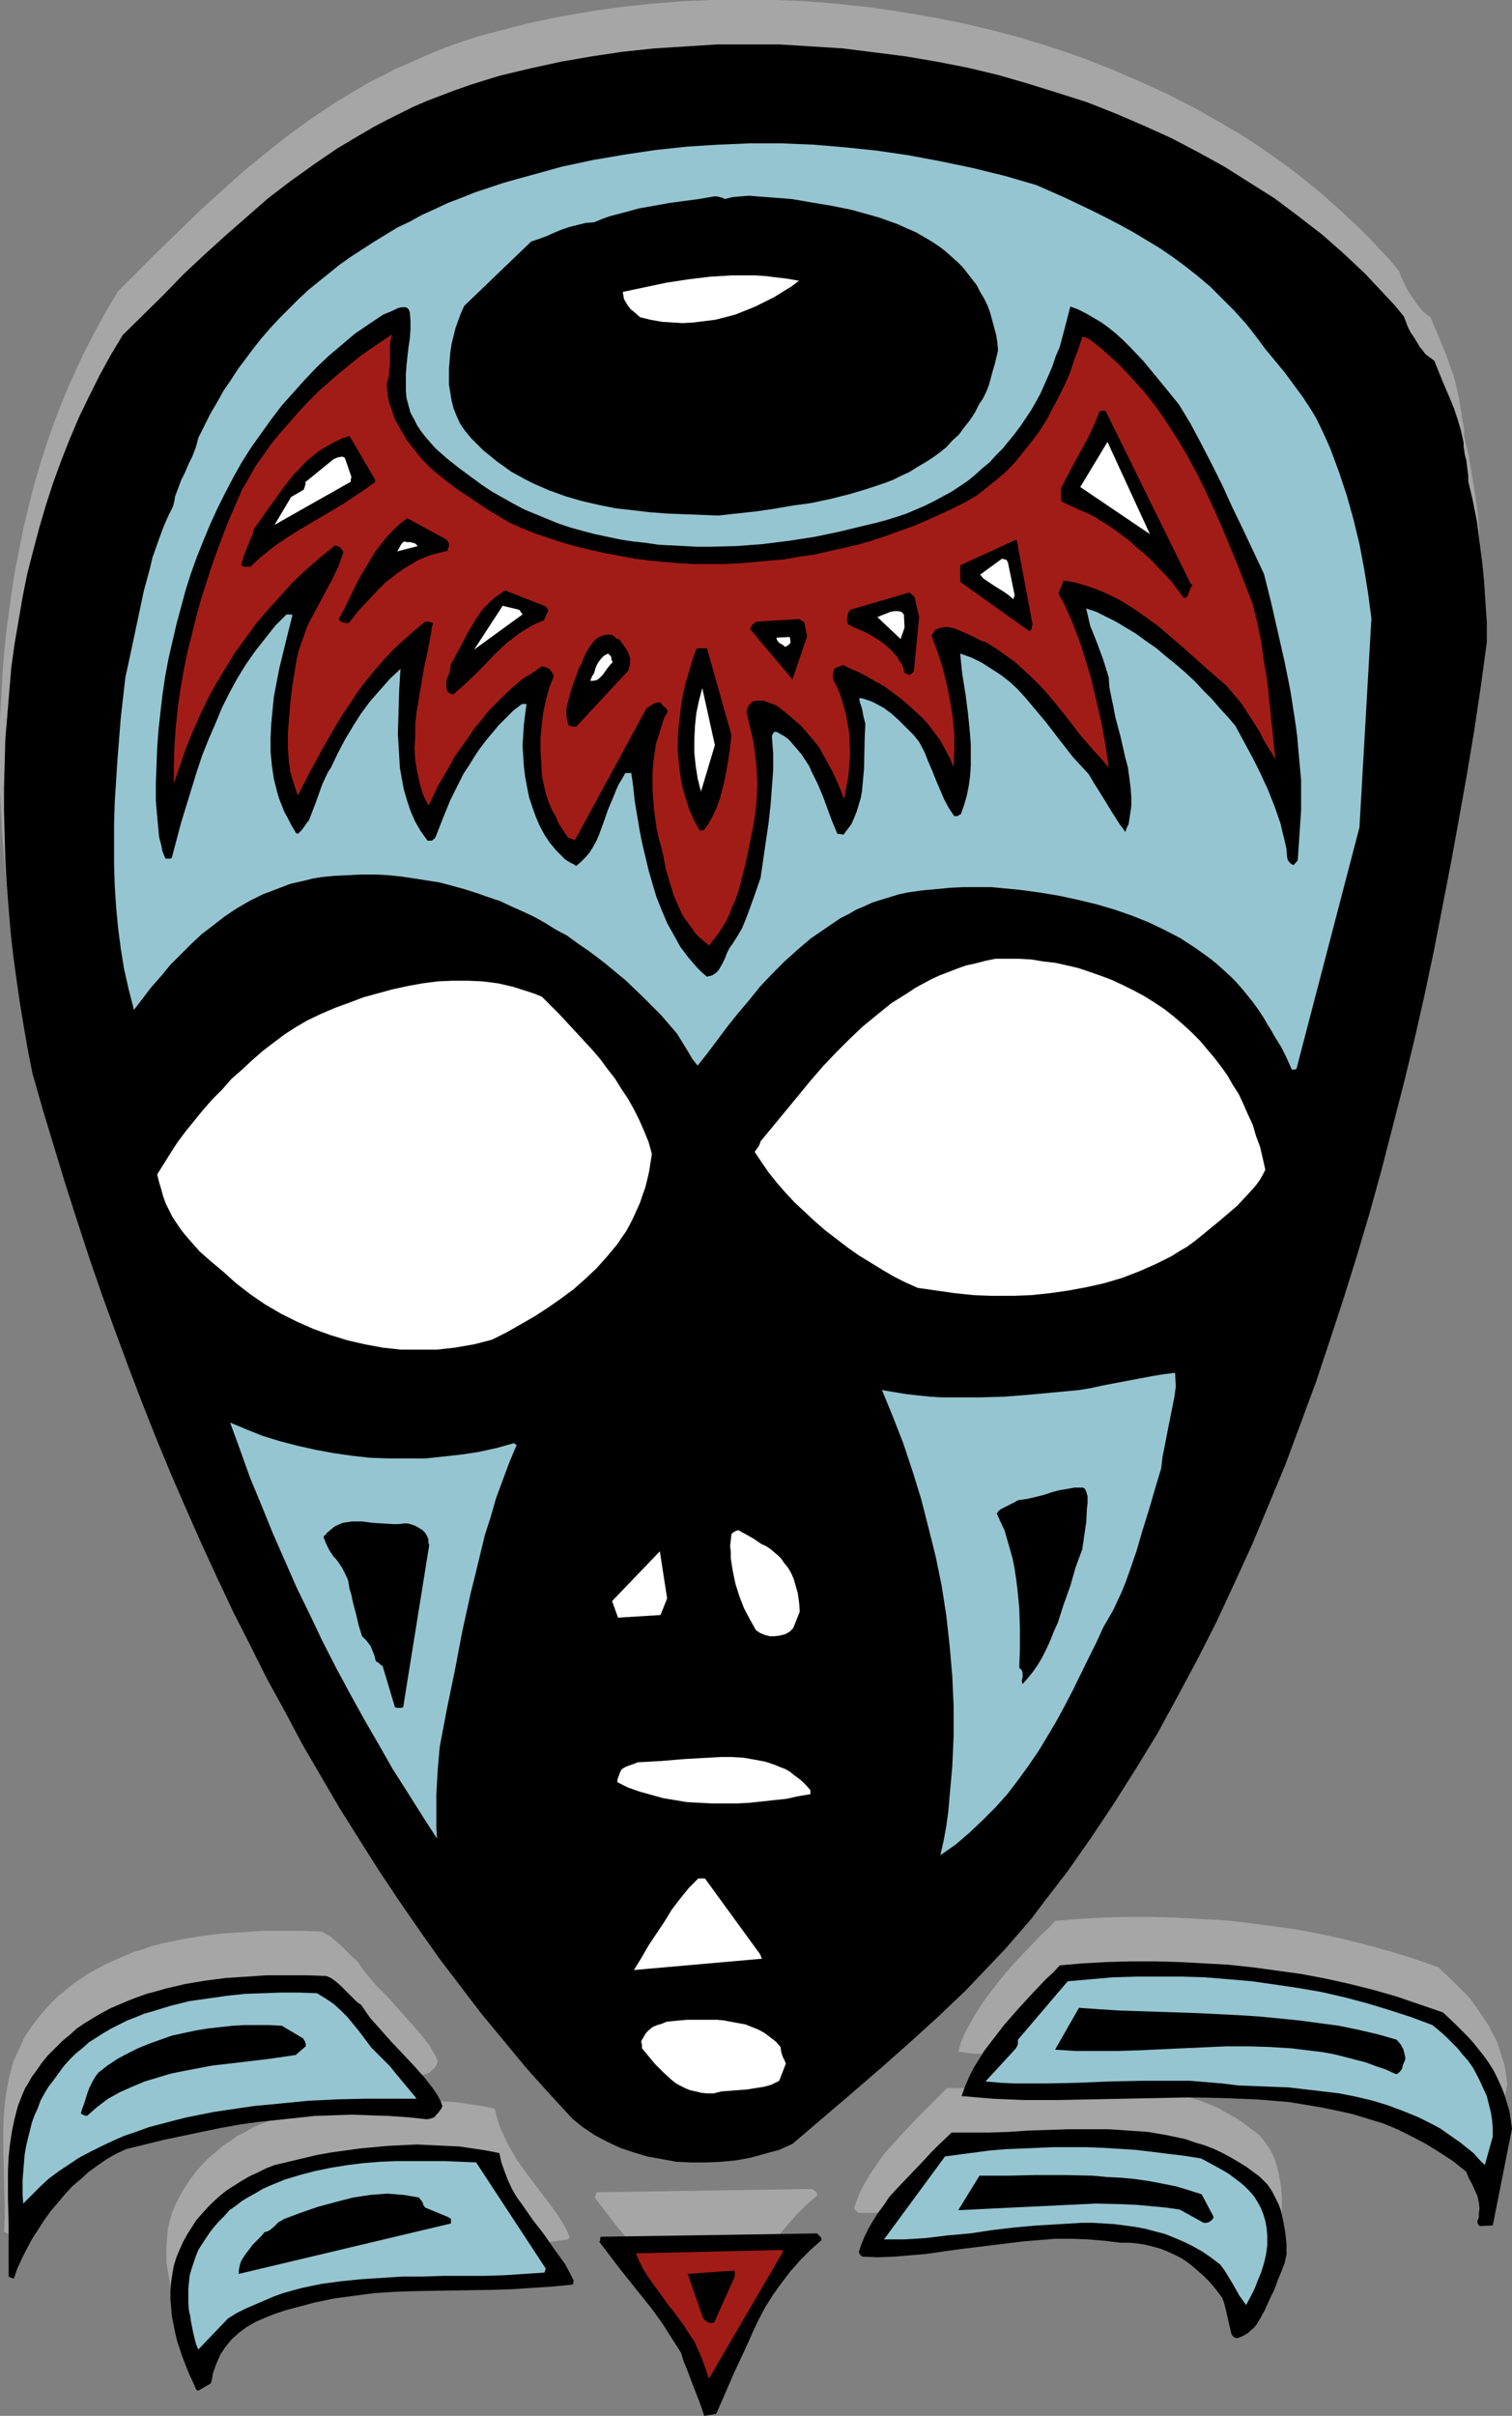 <?xml version="1.0" encoding="UTF-8" standalone="no"?>
<svg
   version="1.0"
   width="97.492mm"
   height="155.668mm"
   id="svg100"
   sodipodi:docname="Mask 08.wmf"
   xmlns:inkscape="http://www.inkscape.org/namespaces/inkscape"
   xmlns:sodipodi="http://sodipodi.sourceforge.net/DTD/sodipodi-0.dtd"
   xmlns="http://www.w3.org/2000/svg"
   xmlns:svg="http://www.w3.org/2000/svg">
  <rect width="100%" height="100%" fill="#808080" stroke="none"/>
  <sodipodi:namedview
     id="namedview100"
     pagecolor="#ffffff"
     bordercolor="#000000"
     borderopacity="0.25"
     inkscape:showpageshadow="2"
     inkscape:pageopacity="0.0"
     inkscape:pagecheckerboard="0"
     inkscape:deskcolor="#d1d1d1"
     inkscape:document-units="mm" />
  <defs
     id="defs1">
    <pattern
       id="WMFhbasepattern"
       patternUnits="userSpaceOnUse"
       width="6"
       height="6"
       x="0"
       y="0" />
  </defs>
  <path
     style="fill:#a6a6a6;fill-opacity:1;fill-rule:evenodd;stroke:none"
     d="m 361.361,145.594 -0.162,-4.848 -0.162,-4.848 -0.485,-5.009 -0.323,-4.848 -0.646,-5.009 -0.808,-4.848 -0.808,-5.009 -1.131,-4.848 v -1.293 l -0.162,-1.293 -0.485,-2.424 v -0.646 l -0.162,-0.646 -0.162,-1.131 -0.162,-0.97 -0.162,-0.97 -0.646,-2.909 -0.646,-2.585 -0.97,-2.585 -0.808,-2.424 -0.97,-2.262 -1.939,-4.686 -0.97,-2.262 -0.485,-0.323 -0.485,-0.323 -0.485,-0.485 -0.485,-0.323 -1.616,-2.101 -1.616,-2.424 -0.646,-1.131 -0.646,-1.293 -0.646,-1.293 -0.485,-1.454 -2.263,-2.747 -2.424,-2.585 -2.424,-2.585 -2.424,-2.424 -2.586,-2.424 -2.586,-2.424 -2.747,-2.424 -2.586,-2.262 -5.656,-4.525 -5.818,-4.201 -5.98,-4.04 -6.303,-3.717 -6.303,-3.555 -6.626,-3.393 -6.788,-3.07 -6.788,-2.909 -6.949,-2.747 -7.111,-2.424 -7.272,-2.262 -7.272,-1.939 -7.434,-1.778 -7.434,-1.454 -7.596,-1.293 -7.596,-1.131 L 204.437,0.97 196.68,0.323 189.084,0 h -7.757 -7.757 l -7.596,0.323 -7.757,0.646 -7.596,0.808 -7.596,1.131 -7.434,1.293 -7.434,1.616 -7.434,1.939 -3.717,0.97 -3.555,1.131 -3.717,1.293 -3.394,1.293 -3.394,1.454 -3.232,1.454 -3.394,1.454 -3.071,1.616 -3.232,1.616 -3.071,1.778 -2.909,1.778 -2.909,1.778 -5.818,3.878 -5.495,4.04 -5.495,4.363 -5.333,4.363 -5.01,4.525 -5.172,4.686 -5.01,4.848 -5.01,4.848 -10.02,10.019 -2.909,4.848 -2.747,5.009 -2.586,5.009 -2.424,5.171 -2.263,5.171 -2.101,5.333 -1.939,5.333 -1.778,5.494 -1.616,5.494 -1.454,5.656 -1.293,5.494 -1.131,5.656 -1.131,5.817 -0.808,5.656 -0.808,5.817 -0.646,5.656 -0.485,5.979 -0.323,5.817 L 0,175.165 v 5.817 5.979 5.817 l 0.323,5.817 0.323,5.817 0.485,5.979 0.485,5.817 0.646,5.817 0.808,5.656 0.808,5.817 0.97,5.817 0.97,5.656 1.131,5.494 2.586,9.211 2.747,9.049 2.747,9.049 2.909,8.888 2.909,9.049 3.071,8.888 3.232,8.726 3.232,8.888 3.394,8.726 3.394,8.564 3.555,8.726 3.717,8.403 3.717,8.564 3.879,8.241 4.04,8.403 4.04,8.08 4.04,8.08 4.363,8.08 4.363,7.918 4.363,7.756 4.525,7.595 4.687,7.595 4.687,7.433 4.848,7.272 5.01,7.272 5.01,6.948 5.172,6.948 5.172,6.787 5.333,6.625 5.495,6.464 5.495,6.302 5.656,6.14 2.747,2.101 2.747,1.939 3.071,1.616 3.232,1.454 3.232,1.131 3.394,0.97 3.555,0.808 3.394,0.485 3.717,0.162 3.555,0.162 3.555,-0.323 3.555,-0.323 3.717,-0.646 3.394,-0.97 3.555,-0.97 3.394,-1.293 7.111,-6.302 7.272,-5.979 7.111,-6.14 6.949,-6.302 6.949,-6.302 6.626,-6.464 3.394,-3.393 3.232,-3.232 3.071,-3.555 3.071,-3.393 3.232,-3.878 2.909,-3.717 5.98,-7.918 5.656,-7.918 5.656,-8.241 5.333,-8.564 5.172,-8.726 4.848,-8.726 4.848,-9.049 4.687,-9.372 4.363,-9.211 4.363,-9.534 4.04,-9.695 4.04,-9.857 3.717,-10.019 3.717,-10.019 3.555,-10.18 3.394,-10.342 3.232,-10.342 2.909,-10.342 3.071,-10.665 2.747,-10.503 2.586,-10.665 2.586,-10.665 2.424,-10.665 2.263,-10.827 2.263,-10.665 2.101,-10.827 1.939,-10.827 1.778,-10.665 1.778,-10.827 1.616,-10.665 z"
     id="path1" />
  <path
     style="fill:#a6a6a6;fill-opacity:1;fill-rule:evenodd;stroke:none"
     d="m 367.341,507.558 -0.323,-2.262 -0.323,-2.262 -0.646,-1.939 -0.646,-2.101 -0.646,-1.939 -0.97,-1.778 -0.97,-1.939 -1.131,-1.616 -1.131,-1.778 -1.131,-1.616 -1.293,-1.778 -1.454,-1.454 -3.071,-3.07 -3.071,-2.909 -5.495,-1.939 -5.656,-1.778 -5.818,-1.616 -5.656,-1.454 -5.98,-1.293 -5.818,-1.131 -5.98,-0.808 -5.98,-0.808 -5.818,-0.646 -6.141,-0.323 -5.818,-0.323 -5.98,-0.162 h -5.818 l -5.818,0.162 -5.818,0.323 -5.818,0.485 -1.454,1.616 -1.778,1.616 -3.394,3.555 -3.555,3.717 -3.394,4.04 -1.616,2.101 -1.616,2.101 -1.454,2.101 -1.293,2.101 -1.293,2.262 -1.131,2.101 -0.97,2.262 -0.646,2.262 3.717,0.485 3.717,0.162 3.879,0.323 h 3.879 l 7.919,0.162 7.919,-0.162 8.081,-0.162 8.242,-0.323 h 8.081 8.242 l 3.879,0.162 4.04,0.162 4.04,0.323 4.04,0.323 3.879,0.646 3.879,0.485 3.717,0.808 3.879,0.97 3.717,1.131 3.717,1.131 3.555,1.454 3.555,1.616 3.394,1.778 3.394,2.101 3.232,2.262 3.232,2.424 0.646,1.616 0.808,1.616 0.646,1.454 0.485,1.454 0.485,1.454 0.162,1.454 -0.162,1.616 -0.162,0.808 -0.323,0.808 0.162,0.323 v 0.485 l 0.323,0.162 0.323,0.323 2.909,-0.323 z"
     id="path2" />
  <path
     style="fill:#a6a6a6;fill-opacity:1;fill-rule:evenodd;stroke:none"
     d="m 362.816,509.335 v -2.101 l -0.162,-1.939 -0.323,-1.939 -0.485,-1.939 -0.646,-1.778 -0.646,-1.778 -0.808,-1.778 -0.97,-1.778 -0.97,-1.616 -1.131,-1.616 -1.293,-1.454 -1.293,-1.616 -1.293,-1.454 -1.454,-1.454 -1.616,-1.293 -1.616,-1.293 -5.172,-2.101 -5.495,-1.778 -5.495,-1.616 -5.495,-1.454 -5.495,-1.131 -5.656,-1.131 -5.656,-0.808 -5.656,-0.808 -5.656,-0.485 -5.656,-0.323 -5.656,-0.323 h -5.656 -5.656 l -5.495,0.323 -5.495,0.323 -5.495,0.485 -12.282,14.058 v 1.131 l -0.162,0.485 -0.162,0.808 -7.596,7.756 3.717,0.323 3.717,0.162 3.717,0.162 h 3.717 l 7.757,-0.162 15.515,-0.485 7.919,-0.162 3.879,0.162 3.879,0.162 3.879,0.323 3.879,0.485 8.242,0.323 4.202,0.323 4.202,0.323 4.202,0.646 4.04,0.646 4.04,0.646 3.879,0.97 3.879,1.131 3.717,1.293 3.717,1.616 3.555,1.778 1.616,0.97 1.778,1.131 1.616,1.131 1.616,1.131 1.454,1.293 1.616,1.293 1.454,1.454 1.454,1.454 z"
     id="path3" />
  <path
     style="fill:#a6a6a6;fill-opacity:1;fill-rule:evenodd;stroke:none"
     d="m 333.079,139.615 -0.808,-5.979 -0.808,-5.979 -1.131,-5.979 -1.454,-5.817 -1.616,-5.979 -1.939,-5.817 -1.131,-2.909 -1.131,-2.747 -1.131,-2.909 -1.293,-2.909 -0.97,-1.778 -0.97,-1.778 -2.263,-3.232 -2.101,-3.07 -2.263,-2.909 -2.424,-2.909 -2.424,-2.747 -2.263,-3.07 -2.263,-3.07 -2.909,-3.232 -2.909,-2.909 -3.071,-2.747 -2.909,-2.747 -3.071,-2.424 -3.071,-2.262 -3.232,-2.101 -3.071,-1.939 -3.232,-1.939 -3.232,-1.778 -3.394,-1.778 -3.232,-1.616 -6.788,-3.07 -6.788,-3.07 -7.919,-2.262 -7.919,-1.939 -7.757,-1.778 -7.757,-1.454 -7.757,-1.131 -7.919,-0.808 -7.596,-0.646 -7.757,-0.323 h -7.757 l -7.596,0.162 -7.757,0.646 -7.596,0.808 -7.596,1.131 -7.596,1.293 -7.596,1.778 -7.596,1.939 -3.555,0.97 -3.394,1.131 -3.394,1.131 -3.394,1.131 -3.232,1.293 -3.232,1.293 -3.232,1.293 -3.071,1.616 -3.071,1.454 -3.071,1.616 -2.909,1.616 -5.656,3.555 -2.747,1.939 -2.586,1.939 -2.586,1.939 -2.586,2.101 -2.424,2.101 -2.424,2.101 -2.263,2.262 -2.263,2.262 -2.263,2.424 -2.101,2.424 -1.939,2.424 -1.939,2.585 -1.939,2.585 -1.778,2.585 -1.778,2.747 -1.616,2.747 -1.616,2.909 -1.454,2.747 -1.454,2.909 -0.323,1.293 -0.323,1.131 -0.97,2.262 -0.808,1.939 -0.97,1.778 -0.808,1.939 -0.808,1.939 -0.646,2.101 -0.323,1.131 -0.162,1.131 -1.131,2.424 -1.131,2.585 -0.97,2.424 -0.97,2.585 -1.616,5.332 -1.293,5.333 -1.293,5.333 -2.101,10.665 -1.293,5.171 -0.97,10.18 -0.97,10.019 -0.646,10.18 -0.162,5.009 v 5.171 5.009 l 0.162,5.009 0.323,5.171 0.485,5.009 0.646,5.171 0.808,5.009 1.131,5.009 1.293,5.009 2.101,-2.747 2.101,-2.747 2.424,-2.747 2.263,-2.747 2.424,-2.585 2.586,-2.424 2.586,-2.424 2.747,-2.262 2.909,-2.262 2.909,-1.778 3.071,-1.939 3.394,-1.616 3.232,-1.293 3.555,-1.293 3.555,-0.808 1.939,-0.323 1.939,-0.323 3.232,-0.323 3.394,-0.323 h 3.232 3.232 l 3.232,0.162 3.232,0.323 3.071,0.485 3.071,0.323 3.232,0.646 2.909,0.808 3.071,0.808 2.909,0.97 2.909,0.97 2.909,1.131 2.747,1.131 2.747,1.293 2.747,1.293 2.586,1.454 2.747,1.616 2.586,1.616 2.586,1.616 2.424,1.778 2.424,1.778 2.424,1.939 4.687,3.878 4.363,4.04 4.202,4.363 4.04,4.525 1.131,2.101 1.131,1.939 1.131,1.778 1.454,1.778 2.263,-3.07 2.424,-3.232 2.424,-3.232 2.586,-3.393 2.747,-3.232 2.747,-3.232 2.909,-3.07 3.071,-2.909 3.071,-2.909 3.394,-2.747 3.394,-2.585 3.717,-2.262 1.778,-1.131 1.939,-0.97 1.939,-0.808 2.101,-0.97 2.101,-0.646 2.101,-0.808 2.263,-0.485 2.263,-0.485 3.394,-0.485 3.394,-0.485 3.394,-0.162 3.394,-0.162 h 3.232 3.394 l 3.394,0.323 3.394,0.323 5.01,0.646 4.687,0.808 4.687,0.97 4.525,1.131 4.363,1.293 4.363,1.454 4.04,1.616 4.04,1.939 3.717,2.101 3.555,2.101 3.394,2.585 1.778,1.293 1.454,1.454 1.616,1.454 1.454,1.454 2.909,3.232 1.293,1.778 1.293,1.778 1.293,1.778 1.131,1.939 0.808,1.454 0.808,1.454 0.808,1.293 0.808,1.293 1.454,2.585 0.646,1.454 0.485,1.454 h 1.293 l 15.191,-59.142 z"
     id="path4" />
  <path
     style="fill:#a6a6a6;fill-opacity:1;fill-rule:evenodd;stroke:none"
     d="m 341.321,490.752 v -0.646 -0.646 l -0.485,-1.131 -0.646,-1.293 -0.97,-1.131 -4.525,-1.293 -4.848,-1.131 -4.687,-0.97 -4.848,-0.808 -4.848,-0.646 -4.848,-0.485 -5.01,-0.323 -4.848,-0.323 -9.858,-0.485 -9.858,-0.323 -9.697,-0.323 -4.687,-0.323 -4.848,-0.162 -5.656,10.019 5.01,0.323 h 5.01 l 5.172,-0.162 5.172,-0.162 10.666,-0.485 10.666,-0.323 h 5.333 l 5.172,0.162 5.333,0.323 5.172,0.646 2.586,0.323 2.586,0.485 2.586,0.646 2.586,0.646 2.424,0.808 2.586,0.808 2.424,0.808 2.424,1.131 0.485,-0.162 0.323,-0.323 0.646,-0.808 0.485,-1.131 z"
     id="path5" />
  <path
     style="fill:#a6a6a6;fill-opacity:1;fill-rule:evenodd;stroke:none"
     d="m 315.949,186.476 v -3.555 -3.555 l -0.323,-3.717 -0.323,-3.555 -0.323,-3.717 -0.485,-3.555 -1.131,-7.272 -1.454,-7.272 -1.616,-7.272 -1.616,-6.948 -1.616,-7.11 -2.586,-5.494 -2.586,-5.494 -2.586,-5.333 -2.424,-5.333 -2.586,-5.171 -2.586,-5.009 -2.747,-4.686 -2.747,-4.686 -2.586,-3.393 -2.909,-3.555 -3.232,-3.555 -3.071,-3.555 -1.778,-1.616 -1.778,-1.616 -1.778,-1.293 -1.778,-1.454 -1.778,-1.131 -1.939,-1.131 -1.939,-0.808 -1.939,-0.808 -1.131,5.171 -1.454,4.686 -0.808,2.424 -0.97,2.262 -0.808,2.262 -0.97,2.262 -1.131,2.101 -1.131,2.101 -1.131,2.101 -1.293,1.939 -1.293,1.939 -1.454,1.778 -1.293,1.939 -1.616,1.616 -1.454,1.777 -1.778,1.616 -1.616,1.454 -1.778,1.616 -1.939,1.454 -1.778,1.293 -2.101,1.293 -1.939,1.131 -2.101,1.293 -2.263,0.97 -2.263,0.97 -2.263,0.97 -2.424,0.808 -2.424,0.808 -2.586,0.646 -2.586,0.646 -6.141,1.454 -6.141,1.293 -6.303,0.97 -6.464,0.808 -6.464,0.485 -6.303,0.162 h -3.232 l -3.232,-0.162 -3.232,-0.162 -3.071,-0.323 -3.232,-0.323 -3.071,-0.323 -3.071,-0.485 -3.071,-0.646 -2.909,-0.646 -3.071,-0.808 -2.909,-0.808 -2.909,-0.97 -2.909,-0.97 -2.747,-1.131 -2.747,-1.293 -2.586,-1.293 -2.586,-1.454 -2.586,-1.454 -2.424,-1.778 -2.263,-1.616 -3.232,-2.424 -2.909,-2.424 -2.909,-2.424 -1.293,-1.454 -1.131,-1.293 -1.131,-1.454 -0.97,-1.454 -0.808,-1.454 -0.808,-1.616 -0.646,-1.778 -0.323,-1.778 -0.323,-1.778 V 82.411 80.311 l 0.162,-2.262 0.646,-4.363 0.162,-2.262 0.162,-2.101 v -2.101 l -0.162,-2.101 -0.162,-0.485 -0.162,-0.323 -0.323,-0.162 -0.323,-0.162 H 97.29 96.805 l -0.808,0.162 -2.101,0.97 -0.808,0.323 -0.808,0.323 -3.394,2.424 -3.394,2.424 -3.232,2.585 -3.232,2.747 -2.909,2.747 -3.071,3.07 -2.747,3.07 -2.586,3.07 -2.586,3.393 -2.424,3.393 -2.424,3.393 -2.263,3.555 -2.101,3.717 -1.939,3.717 -1.939,3.878 -1.778,3.878 -1.616,3.878 -1.616,4.04 -1.454,4.04 -1.293,4.04 -1.293,4.201 -0.97,4.201 -1.131,4.201 -0.808,4.201 -0.808,4.363 -0.646,4.201 -0.485,4.363 -0.485,4.363 -0.323,4.363 -0.162,4.363 v 4.363 4.363 l 0.162,3.555 0.162,3.555 0.323,1.616 0.323,1.778 0.485,1.616 0.485,1.778 h 0.323 0.485 0.485 l 0.323,-0.162 2.263,-8.564 1.293,-4.201 1.293,-4.201 1.293,-4.04 1.293,-4.04 1.616,-3.878 1.616,-3.878 1.616,-3.717 1.939,-3.717 1.939,-3.393 2.101,-3.393 2.263,-3.232 2.263,-3.232 2.586,-2.909 2.747,-2.909 h 0.485 0.323 0.323 l 0.162,0.162 -1.616,6.464 -1.454,6.625 -0.808,3.393 -0.485,3.232 -0.485,3.393 -0.323,3.393 -0.162,3.393 v 3.393 l 0.323,3.232 0.485,3.393 0.808,3.232 0.485,1.616 0.646,1.616 0.646,1.454 0.808,1.616 0.808,1.454 0.97,1.616 0.162,0.323 0.323,0.162 0.162,0.162 h 0.162 l 0.808,-0.646 0.646,-0.808 0.646,-0.97 0.485,-0.97 0.97,-1.939 0.808,-2.101 1.616,-4.363 0.808,-2.101 1.131,-2.101 1.616,-3.393 1.778,-3.393 1.939,-3.232 2.101,-3.07 2.101,-3.07 2.424,-2.747 2.586,-2.747 2.586,-2.424 -0.162,2.424 -0.162,2.585 -0.323,5.332 v 5.494 2.747 l 0.162,2.747 0.323,2.747 0.323,2.747 0.646,2.747 0.646,2.585 0.97,2.585 0.97,2.424 1.293,2.424 1.616,2.262 h 0.323 l 0.323,0.162 0.646,-0.162 0.646,-0.323 0.485,-0.485 1.616,-4.525 1.778,-4.363 1.939,-4.363 1.131,-2.101 1.293,-2.101 1.293,-2.101 1.293,-1.939 1.454,-1.939 1.616,-1.939 1.616,-1.939 1.778,-1.778 1.939,-1.778 1.939,-1.616 h 0.485 0.323 l 0.485,0.162 -0.485,2.424 -0.162,2.424 -0.162,2.585 -0.162,2.585 0.162,2.424 0.162,2.585 0.323,2.585 0.323,2.424 0.646,2.585 0.646,2.424 0.97,2.262 0.97,2.262 1.131,2.101 1.293,2.101 1.454,1.778 1.616,1.778 0.485,0.323 0.485,0.162 0.808,0.485 0.808,0.485 0.808,0.485 1.131,-0.97 0.97,-0.97 0.97,-1.293 0.808,-1.293 0.808,-1.293 0.646,-1.616 1.293,-3.07 1.131,-3.07 1.131,-3.232 0.808,-1.454 0.646,-1.454 0.808,-1.454 0.97,-1.293 h 0.162 l 0.162,-0.162 h 0.485 0.323 l 0.485,3.232 0.485,3.393 0.97,6.787 0.646,3.393 0.808,3.393 0.808,3.393 0.97,3.393 0.97,3.232 1.293,3.232 1.293,3.07 1.616,2.909 1.616,2.747 1.939,2.747 2.263,2.424 0.97,1.131 1.293,1.131 h 0.646 l 0.646,-0.162 0.485,-0.323 0.485,-0.485 0.485,-0.323 0.323,-0.646 0.646,-1.131 0.646,-1.293 0.485,-1.293 0.646,-1.293 0.808,-1.131 1.293,-1.778 0.97,-1.778 0.97,-2.101 0.808,-1.939 1.293,-4.201 0.808,-2.101 0.646,-1.939 0.646,-4.686 0.646,-4.363 0.646,-4.363 0.646,-4.363 0.323,-4.363 0.323,-4.201 v -4.363 l -0.323,-4.201 v -0.323 l 0.162,-0.162 0.323,-0.323 h 0.485 l 0.646,0.162 0.485,0.323 0.646,0.323 1.131,0.97 1.131,1.131 1.131,1.293 0.97,1.293 0.97,1.293 0.808,1.454 0.808,1.454 1.454,2.909 1.131,3.07 1.131,3.07 1.131,2.909 1.293,3.07 h 0.323 l 0.323,0.162 h 0.485 l 0.485,0.162 0.97,-1.293 0.97,-1.293 0.646,-1.454 0.646,-1.454 0.485,-1.778 0.323,-1.616 0.323,-1.778 0.323,-1.778 0.162,-3.717 0.323,-7.272 0.323,-3.555 -0.646,-1.778 -0.485,-1.778 -0.323,-1.616 -0.162,-0.646 -0.162,-0.646 0.97,0.162 0.97,0.323 0.97,0.485 1.131,0.485 1.939,1.131 1.939,1.454 1.939,1.616 1.778,1.616 1.616,1.778 1.454,1.778 1.131,2.262 1.131,2.424 1.939,4.848 0.808,2.262 1.131,2.262 0.97,2.101 1.293,1.939 0.808,-0.162 h 0.485 l 0.485,-0.323 0.808,-2.262 0.646,-2.424 0.323,-2.262 0.323,-2.424 0.162,-2.424 0.162,-2.585 -0.162,-2.424 v -2.424 l -0.646,-5.009 -0.646,-5.009 -0.646,-4.848 -0.646,-4.848 2.747,0.97 2.586,1.131 2.424,1.454 2.263,1.454 2.101,1.616 1.778,1.778 1.939,1.939 1.778,1.939 3.232,4.201 3.394,4.363 3.394,4.201 1.778,2.101 1.939,2.101 1.131,1.939 1.131,1.778 2.263,3.555 2.101,3.232 1.131,1.616 1.131,1.778 0.323,-0.97 0.485,-0.97 0.323,-2.101 0.323,-2.262 v -2.101 l -0.162,-2.424 -0.323,-2.262 -0.323,-2.424 -0.646,-2.424 -2.424,-9.857 -0.485,-2.424 -0.485,-2.424 -0.485,-2.424 -0.162,-2.262 -0.485,-2.262 -0.808,-2.101 -1.454,-4.201 -1.616,-4.201 -0.485,-2.101 -0.485,-2.101 2.424,0.808 2.424,1.131 2.263,1.293 2.586,1.293 2.424,1.616 2.424,1.778 2.424,1.778 2.424,1.939 2.263,1.939 2.424,2.101 2.263,2.101 2.101,2.101 2.101,2.262 2.101,2.101 1.778,2.101 1.778,2.101 2.101,3.878 2.101,3.878 1.939,3.878 1.778,4.04 1.616,4.04 1.454,4.04 0.485,2.101 0.485,2.262 0.485,1.939 0.162,2.262 0.162,0.485 0.323,0.485 0.485,0.485 0.646,0.323 0.323,-0.162 0.162,-0.162 v -0.162 0 l 0.323,-0.323 0.323,-0.323 z"
     id="path6" />
  <path
     style="fill:#a6a6a6;fill-opacity:1;fill-rule:evenodd;stroke:none"
     d="m 309.807,173.549 -0.485,-4.525 -0.485,-4.686 -0.485,-4.686 -0.646,-4.525 -0.646,-4.848 -0.646,-4.686 -0.97,-4.686 -1.131,-4.686 -3.879,-9.534 -1.778,-4.686 -1.939,-4.525 -2.101,-4.525 -2.101,-4.363 -2.101,-4.363 -2.263,-4.201 -2.424,-4.04 -2.424,-3.878 -2.747,-3.878 -2.909,-3.555 -3.071,-3.555 -3.232,-3.393 -3.555,-3.232 -1.778,-1.454 -1.939,-1.454 -0.97,-0.323 h -0.323 -0.162 l -0.97,2.909 -0.97,3.07 -1.131,2.909 -1.293,2.909 -1.293,2.909 -1.454,2.747 -1.616,2.747 -1.616,2.585 -1.778,2.585 -1.939,2.424 -2.101,2.424 -2.101,2.262 -2.263,2.101 -2.424,1.939 -2.586,1.778 -2.747,1.778 -3.071,1.616 -3.232,1.616 -3.232,1.454 -3.232,1.293 -3.394,1.131 -3.394,1.293 -3.394,0.97 -3.555,1.131 -3.555,0.808 -3.555,0.808 -3.555,0.808 -3.555,0.646 -3.555,0.485 -3.717,0.323 -3.555,0.323 -3.717,0.323 -3.555,0.162 h -3.717 -3.555 l -3.717,-0.162 -3.555,-0.323 -3.717,-0.323 -3.555,-0.485 -3.555,-0.485 -3.555,-0.808 -3.555,-0.646 -3.394,-0.97 -3.555,-0.97 -3.394,-1.131 -3.232,-1.131 -3.394,-1.293 -3.232,-1.454 -2.424,-1.454 -2.424,-1.454 -2.424,-1.616 -2.424,-1.616 -2.424,-1.616 -2.263,-1.778 -2.424,-1.778 -2.101,-1.939 -2.101,-2.101 -1.939,-2.101 -1.778,-2.262 -1.454,-2.585 -1.293,-2.424 -0.646,-1.454 -0.485,-1.454 -0.323,-1.293 -0.323,-1.454 -0.323,-1.616 -0.162,-1.616 0.485,-1.616 0.162,-1.616 0.162,-1.616 v -4.525 l 0.162,-1.454 0.323,-1.454 -2.424,1.616 -2.586,1.778 -2.586,1.939 -2.586,1.939 -2.424,2.101 -2.586,2.262 -2.424,2.262 -2.586,2.424 -2.424,2.585 -2.263,2.585 -2.263,2.585 -2.101,2.585 -2.101,2.909 -1.778,2.747 -1.778,2.747 -1.616,2.909 -1.778,4.04 -1.616,4.201 -1.616,4.201 -1.616,4.363 -1.454,4.363 -1.454,4.525 -1.293,4.525 -1.131,4.525 -1.131,4.686 -0.97,4.525 -0.808,4.686 -0.646,4.686 -0.485,4.525 -0.485,4.686 -0.162,4.525 v 4.525 l 1.454,-4.201 1.454,-4.201 1.778,-4.04 1.778,-4.04 1.939,-3.878 1.939,-3.878 2.263,-3.878 2.424,-3.555 2.424,-3.717 2.747,-3.393 2.747,-3.393 2.909,-3.393 3.232,-3.232 3.071,-3.232 3.555,-2.909 3.555,-3.07 0.808,0.162 0.485,0.323 0.485,0.485 0.323,0.646 -0.646,1.778 -0.646,1.778 -1.616,3.393 -1.616,3.232 -1.778,3.393 -1.778,3.393 -1.616,3.393 -0.646,1.939 -0.646,1.939 -0.485,1.939 -0.323,2.262 -0.485,3.878 -0.646,3.878 -0.323,3.878 -0.323,3.878 v 1.939 2.101 l 0.162,1.778 0.323,1.939 0.323,1.939 0.485,1.939 0.485,1.778 0.808,1.939 2.909,-5.656 2.909,-5.656 3.232,-5.656 1.778,-2.747 1.778,-2.909 1.939,-2.747 1.939,-2.585 2.101,-2.585 2.263,-2.585 2.263,-2.424 2.586,-2.424 2.586,-2.262 2.747,-2.101 h 0.808 l 0.485,0.162 0.485,0.162 -0.485,2.424 -0.485,2.585 -0.97,5.333 -1.131,5.656 -0.808,5.817 -0.323,2.909 -0.162,2.909 v 2.909 l 0.162,2.747 0.323,2.909 0.646,2.747 0.808,2.909 0.646,1.293 0.646,1.293 2.424,-4.686 2.586,-4.686 2.909,-4.686 1.616,-2.424 1.778,-2.262 1.778,-2.262 1.778,-2.101 1.939,-2.101 1.939,-2.101 2.101,-1.778 2.263,-1.778 2.263,-1.616 2.424,-1.454 0.485,0.162 0.485,0.162 0.808,0.485 0.323,0.323 0.162,0.323 0.323,0.485 0.162,0.485 -0.97,2.909 -0.808,3.07 -0.646,2.909 -0.323,2.909 -0.323,3.07 v 3.07 l 0.162,3.07 0.323,3.232 0.323,2.262 0.485,2.101 0.646,1.939 0.808,1.939 0.808,1.778 0.97,1.616 2.101,3.555 0.808,0.162 0.485,0.162 0.485,0.323 17.292,-32.157 0.646,-0.485 0.646,-0.485 0.97,-0.323 0.485,-0.162 h 0.485 0.162 l 0.162,0.162 0.646,0.646 0.646,0.646 0.485,0.646 -0.808,1.939 -0.808,1.939 -0.808,2.101 -0.485,2.101 -0.323,2.101 -0.323,2.262 -0.162,2.262 -0.162,2.262 v 2.262 l 0.162,2.424 0.162,2.262 0.323,2.262 0.485,2.262 0.323,2.262 0.646,2.262 0.485,2.262 0.808,3.393 0.808,3.232 0.97,3.07 1.293,3.07 0.808,1.293 0.646,1.293 0.808,1.293 0.97,1.131 0.97,1.131 0.97,1.131 0.97,0.97 1.131,0.808 1.131,-1.293 1.131,-1.454 0.97,-1.616 0.97,-1.616 0.808,-1.616 1.454,-3.393 0.646,-1.939 1.131,-3.717 0.97,-3.878 0.808,-4.04 0.808,-4.04 0.485,-3.717 0.323,-3.555 0.162,-3.555 -0.162,-3.393 -0.162,-3.555 -0.646,-3.393 -0.646,-3.393 -0.808,-3.393 v -0.646 l 0.162,-0.646 0.323,-0.646 0.323,-0.485 0.646,-0.485 0.646,-0.162 0.808,-0.162 0.97,0.162 0.97,0.162 0.97,0.323 0.808,0.485 0.646,0.485 1.616,1.131 1.616,1.293 1.293,1.131 1.293,1.131 1.293,1.293 0.97,1.293 1.131,1.293 0.97,1.293 1.778,2.747 1.454,3.07 0.808,1.616 0.646,1.616 0.808,1.616 0.646,1.939 0.323,-1.778 0.323,-1.778 0.323,-1.778 0.323,-1.778 V 174.68 l 0.162,-1.778 v -1.939 l -0.162,-1.939 -0.162,-1.778 -0.323,-1.939 -0.323,-1.778 -0.485,-1.939 -0.485,-1.778 -0.646,-1.939 -0.646,-1.616 -0.97,-1.778 0.162,-0.646 v -0.646 l 0.162,-0.646 0.323,-0.808 0.808,-0.162 0.485,-0.323 0.485,-0.162 1.939,0.808 2.101,0.97 1.939,0.97 2.101,1.131 3.879,2.585 1.939,1.454 1.939,1.616 1.778,1.616 1.616,1.616 1.616,1.778 1.616,1.939 1.293,1.939 1.293,2.101 1.131,2.101 0.808,2.101 0.162,-1.939 0.162,-1.778 -0.162,-4.04 -0.323,-3.878 -0.485,-4.04 -0.808,-4.04 -1.131,-4.04 -1.293,-4.04 -1.454,-3.878 v -0.323 l 0.323,-0.485 0.162,-0.485 0.485,-0.323 0.646,-0.323 0.808,-0.323 h 0.808 0.808 l 1.454,0.323 1.616,0.646 1.616,0.646 1.616,0.808 1.616,0.646 1.293,0.646 2.586,1.454 2.263,1.616 2.263,1.778 2.101,1.778 1.939,1.939 1.939,1.939 1.778,1.939 1.778,2.101 3.394,4.201 3.232,4.04 3.232,4.04 1.778,1.939 1.778,1.778 -0.97,-5.333 -0.97,-5.494 -1.131,-5.494 -1.454,-5.494 -1.616,-5.494 -0.808,-2.585 -0.97,-2.585 -0.97,-2.585 -1.131,-2.424 -1.131,-2.585 -1.293,-2.424 1.293,-3.232 2.909,0.646 2.747,0.646 2.747,1.131 2.586,0.97 2.586,1.454 2.424,1.454 2.424,1.616 2.424,1.616 2.263,1.778 2.424,1.939 4.525,4.04 4.687,4.201 5.01,4.363 1.778,2.101 1.778,2.101 1.616,2.262 1.293,2.262 2.747,4.525 2.747,4.848 z"
     id="path7" />
  <path
     style="fill:#a6a6a6;fill-opacity:1;fill-rule:evenodd;stroke:none"
     d="m 307.222,274.059 -0.485,-2.747 -0.808,-2.747 -0.808,-2.747 -0.97,-2.585 -0.97,-2.585 -1.131,-2.424 -1.293,-2.424 -1.293,-2.262 -1.454,-2.424 -1.454,-2.101 -1.778,-2.101 -1.778,-2.101 -1.778,-2.101 -1.939,-1.939 -2.101,-2.101 -2.263,-1.939 -2.263,-1.778 -2.424,-1.616 -2.424,-1.454 -2.586,-1.454 -2.586,-1.454 -2.586,-1.131 -2.747,-0.97 -2.747,-0.97 -2.747,-0.97 -2.909,-0.646 -2.747,-0.646 -2.909,-0.485 -2.909,-0.323 -2.909,-0.162 h -2.909 -2.909 l -2.424,0.485 -2.424,0.646 -2.263,0.485 -2.263,0.808 -2.101,0.808 -2.101,0.808 -2.101,0.97 -2.101,0.97 -1.939,1.131 -1.939,1.131 -3.717,2.585 -3.555,2.585 -3.394,3.07 -3.394,3.07 -3.232,3.232 -3.071,3.393 -3.071,3.555 -6.141,7.272 -6.141,7.433 -0.323,0.808 -0.323,0.646 -0.646,0.97 1.616,2.585 1.616,2.424 1.939,2.585 2.263,2.424 2.263,2.262 2.263,2.424 2.586,2.262 2.586,2.262 2.747,1.939 2.747,2.101 2.747,1.939 2.909,1.939 2.909,1.616 2.747,1.616 2.909,1.454 2.909,1.293 4.525,0.808 4.525,0.646 4.525,0.485 4.687,0.162 h 4.525 l 4.687,-0.162 4.525,-0.323 4.525,-0.646 4.525,-0.808 4.363,-1.131 4.202,-1.293 4.202,-1.616 4.04,-1.616 1.939,-0.97 1.939,-1.131 1.939,-1.131 1.778,-1.131 1.778,-1.293 1.778,-1.293 4.363,-3.717 4.363,-3.878 2.101,-1.939 1.939,-2.101 0.808,-0.97 0.808,-1.131 0.646,-1.131 z"
     id="path8" />
  <path
     style="fill:#a6a6a6;fill-opacity:1;fill-rule:evenodd;stroke:none"
     d="m 312.393,538.26 v -2.747 l -0.162,-2.747 -0.485,-2.747 -0.323,-1.454 -0.323,-1.293 -0.485,-1.454 -0.485,-1.131 -0.646,-1.293 -0.808,-1.131 -0.808,-1.131 -0.808,-0.97 -1.131,-0.97 -1.131,-0.808 -1.939,-1.454 -1.939,-1.293 -2.101,-1.131 -1.939,-1.131 -2.263,-0.97 -2.101,-0.808 -2.263,-0.646 -2.263,-0.646 -2.263,-0.646 -2.263,-0.485 -2.263,-0.323 -2.424,-0.323 -4.848,-0.485 -4.848,-0.162 -4.848,-0.162 -4.848,0.162 -9.858,0.323 -4.848,0.162 -4.687,0.162 h -4.687 -4.525 l -3.394,3.393 -1.616,1.616 -1.778,1.778 -3.394,3.555 -3.232,3.555 -1.616,1.778 -1.454,1.939 -1.293,1.939 -1.293,1.939 -1.131,1.939 -0.97,1.778 -0.808,2.101 -0.646,1.939 0.162,0.323 0.162,0.162 v 0 l 0.162,0.162 0.162,0.162 0.323,0.323 h 3.879 l 3.879,-0.162 3.879,-0.323 3.879,-0.323 7.757,-0.97 7.919,-1.131 7.919,-0.97 4.04,-0.323 3.879,-0.323 h 4.04 l 3.879,0.162 4.04,0.323 4.04,0.485 h 2.101 l 1.939,0.162 1.939,0.323 1.778,0.323 1.778,0.646 1.778,0.646 1.616,0.646 1.616,0.97 1.454,0.808 1.454,1.131 1.454,1.131 1.293,1.293 1.131,1.293 1.131,1.293 1.131,1.454 0.97,1.293 0.485,1.293 0.485,1.131 0.323,1.131 0.162,1.131 0.323,2.101 0.485,2.101 h 0.162 l 0.323,0.323 0.323,0.323 0.485,0.162 0.97,-0.323 0.97,-0.323 0.808,-0.646 0.808,-0.485 0.646,-0.808 0.646,-0.646 1.131,-1.616 0.808,-1.778 0.97,-1.939 0.808,-1.778 0.808,-1.616 0.808,-2.101 0.808,-2.101 0.646,-1.939 0.323,-0.97 z"
     id="path9" />
  <path
     style="fill:#a6a6a6;fill-opacity:1;fill-rule:evenodd;stroke:none"
     d="M 288.96,131.212 268.435,89.198 h -1.454 l -0.97,2.585 -1.131,2.424 -1.131,2.424 -1.293,2.262 -2.586,4.525 -1.131,2.262 -1.293,2.424 0.162,0.646 v 0.485 0.646 1.454 l 2.263,0.808 2.101,1.131 2.101,0.97 2.101,1.131 2.101,1.293 1.939,1.293 1.939,1.454 1.939,1.454 1.939,1.616 1.778,1.616 1.778,1.616 1.616,1.616 1.778,1.778 1.454,1.778 1.454,1.939 1.454,1.778 h 0.485 0.323 l 0.162,-0.323 0.323,-0.485 0.162,-0.485 0.162,-0.485 0.485,-1.131 z"
     id="path10" />
  <path
     style="fill:#a6a6a6;fill-opacity:1;fill-rule:evenodd;stroke:none"
     d="m 307.706,533.574 -0.162,-1.939 -0.323,-1.616 -0.485,-1.778 -0.646,-1.454 -0.808,-1.454 -0.808,-1.293 -0.97,-1.131 -1.131,-1.131 -1.293,-1.131 -1.131,-0.97 -1.293,-0.97 -1.454,-0.808 -2.747,-1.616 -2.909,-1.293 -4.04,-0.646 -3.879,-0.646 -4.04,-0.485 -3.879,-0.485 -4.04,-0.323 -4.04,-0.162 -4.04,-0.162 -3.879,-0.162 -7.919,0.162 -3.879,0.162 -3.879,0.323 -3.717,0.323 -3.717,0.485 -3.717,0.485 -3.717,0.646 -14.707,20.199 h 2.424 l 2.586,-0.162 5.172,-0.323 5.333,-0.485 5.495,-0.646 10.828,-1.293 5.495,-0.485 5.333,-0.485 5.333,-0.162 h 2.747 l 2.586,0.162 2.586,0.162 2.586,0.162 2.586,0.485 2.424,0.485 2.586,0.485 2.424,0.646 2.263,0.97 2.263,0.97 2.263,1.131 2.263,1.293 2.101,1.454 2.101,1.616 0.97,1.293 0.808,1.293 1.616,2.424 1.454,2.424 0.646,1.131 0.97,1.131 1.939,-3.878 0.97,-2.101 0.646,-1.939 0.646,-2.101 0.485,-2.101 0.323,-2.262 z"
     id="path11" />
  <path
     style="fill:#a6a6a6;fill-opacity:1;fill-rule:evenodd;stroke:none"
     d="m 279.101,119.254 -10.343,-22.461 -6.626,10.988 z"
     id="path12" />
  <path
     style="fill:#a6a6a6;fill-opacity:1;fill-rule:evenodd;stroke:none"
     d="m 285.404,326.899 -0.162,-3.393 -2.747,0.323 -2.909,0.485 -11.959,2.262 -2.909,0.646 -2.909,0.485 -5.98,0.646 -6.141,0.485 -5.98,0.323 -6.141,0.323 h -5.98 l -2.909,-0.162 -3.071,-0.162 -2.909,-0.323 -3.071,-0.323 -2.909,-0.485 -2.909,-0.485 2.586,6.464 2.586,6.464 2.263,6.787 2.101,6.787 1.939,7.11 1.616,6.948 1.454,7.272 1.131,7.272 0.808,7.272 0.646,7.433 0.323,7.272 v 7.433 3.555 l -0.323,3.717 -0.162,3.717 -0.323,3.555 -0.485,3.717 -0.485,3.555 -0.646,3.555 -0.646,3.555 3.555,-2.585 3.555,-2.909 3.071,-3.07 3.071,-3.07 2.909,-3.232 2.747,-3.393 2.424,-3.555 2.424,-3.555 2.263,-3.717 2.101,-3.717 2.101,-3.717 2.101,-3.878 3.717,-7.595 1.778,-3.878 1.778,-3.878 1.293,-1.939 1.131,-2.101 1.131,-2.262 0.97,-2.424 1.939,-4.686 1.616,-5.009 3.071,-10.18 1.454,-5.009 1.454,-4.848 0.485,-2.585 0.485,-2.585 0.97,-5.009 0.97,-4.848 0.323,-2.424 z"
     id="path13" />
  <path
     style="fill:#a6a6a6;fill-opacity:1;fill-rule:evenodd;stroke:none"
     d="m 294.454,528.565 -2.586,-4.848 -3.232,-1.131 -3.232,-0.808 -3.232,-0.808 -3.232,-0.485 -3.394,-0.485 -3.394,-0.485 -3.555,-0.162 -3.394,-0.162 -6.949,-0.162 -6.949,-0.162 -6.949,0.162 h -6.626 l -5.172,8.241 6.464,-0.162 6.626,-0.323 13.414,-0.808 6.949,-0.162 h 6.788 l 3.394,0.162 3.394,0.323 3.555,0.323 3.394,0.485 5.818,3.555 0.646,-0.162 0.646,-0.323 0.323,-0.162 0.323,-0.162 0.162,-0.323 0.162,-0.485 z"
     id="path14" />
  <path
     style="fill:#a6a6a6;fill-opacity:1;fill-rule:evenodd;stroke:none"
     d="M 263.91,353.4 V 352.915 l -0.323,-0.646 -0.323,-0.485 -0.485,-0.323 h -1.939 l -1.939,0.323 -1.778,0.323 -1.939,0.485 -1.778,0.646 -2.101,0.485 -2.101,0.485 -2.263,0.323 -0.808,0.485 -0.646,0.323 -0.646,0.323 -0.646,0.162 -1.293,0.808 -0.485,0.485 -0.485,0.646 0.97,1.939 0.808,2.101 0.808,2.262 0.646,2.262 0.485,2.262 0.485,2.424 0.323,2.424 0.323,2.424 0.485,4.848 0.162,5.009 v 4.848 l -0.162,4.686 0.485,0.485 0.323,0.323 v 0.646 1.131 0.485 0.646 0.323 l 1.454,-1.293 1.293,-1.616 1.131,-1.778 0.97,-1.939 0.97,-1.939 0.97,-2.101 1.778,-4.201 1.616,-4.525 1.454,-4.525 1.454,-4.525 1.616,-4.201 0.323,-3.555 0.323,-1.778 0.162,-1.454 0.323,-3.232 z"
     id="path15" />
  <path
     style="fill:#a6a6a6;fill-opacity:1;fill-rule:evenodd;stroke:none"
     d="m 250.658,141.392 -3.879,-21.007 -13.737,6.302 -0.162,4.04 16.808,11.958 h 0.162 l 0.162,-0.162 0.323,-0.323 0.162,-0.485 z"
     id="path16" />
  <path
     style="fill:#a6a6a6;fill-opacity:1;fill-rule:evenodd;stroke:none"
     d="m 246.133,134.121 -1.616,-7.918 v -0.323 l -0.323,-0.162 -0.323,-0.323 -0.646,-0.162 -5.172,3.717 0.646,0.97 0.808,0.808 0.97,0.646 0.97,0.646 2.101,1.293 1.131,0.808 1.131,0.808 z"
     id="path17" />
  <path
     style="fill:#a6a6a6;fill-opacity:1;fill-rule:evenodd;stroke:none"
     d="m 242.254,74.332 -0.323,-1.939 -0.162,-1.778 -0.485,-1.778 -0.485,-1.778 -0.646,-1.778 -0.646,-1.778 -0.808,-1.616 -0.808,-1.616 -0.97,-1.616 -0.97,-1.454 -1.293,-1.616 -1.131,-1.293 -1.293,-1.293 -1.454,-1.454 -1.454,-1.131 -1.454,-1.293 -1.939,-1.293 -1.939,-1.131 -1.939,-1.131 -2.263,-0.97 -2.101,-0.808 -2.263,-0.97 -2.263,-0.646 -2.263,-0.808 -4.687,-1.131 -4.848,-0.97 -4.687,-0.808 -4.687,-0.808 -2.263,-0.162 -2.101,-0.162 -4.04,-0.323 h -2.101 -1.939 l -2.101,0.162 -1.939,0.485 -0.646,-0.323 -0.485,-0.162 -0.646,-0.162 -0.808,-0.162 -3.717,0.808 -3.555,0.485 -7.272,1.131 -3.717,0.646 -3.555,0.97 -3.717,0.97 -1.778,0.646 -1.939,0.808 -1.939,0.162 -2.101,0.485 -1.939,0.646 -1.939,0.646 -1.778,0.808 -1.939,0.808 -1.778,0.646 -1.939,0.646 -16.323,15.513 -0.808,1.778 -0.646,1.778 -0.646,1.939 -0.485,1.778 -0.485,1.939 -0.162,2.101 -0.323,1.939 -0.162,1.939 v 2.101 l 0.162,1.939 0.162,1.939 0.485,1.939 0.485,1.939 0.808,1.939 0.808,1.778 1.131,1.778 1.454,1.616 1.616,1.616 1.454,1.454 1.616,1.454 1.778,1.293 1.616,1.131 1.778,1.131 1.778,1.131 3.717,1.939 3.717,1.616 3.879,1.293 4.04,1.293 4.04,0.808 4.202,0.808 4.202,0.646 4.04,0.485 4.202,0.323 4.202,0.323 8.404,0.323 4.363,-0.646 4.525,-0.485 4.525,-0.646 4.525,-0.646 4.687,-0.808 4.525,-0.97 4.525,-1.131 4.525,-1.293 4.202,-1.454 2.101,-0.808 2.101,-0.97 1.939,-0.97 1.939,-0.97 1.778,-1.131 1.939,-1.293 1.616,-1.293 1.778,-1.293 1.454,-1.454 1.454,-1.616 1.454,-1.616 1.293,-1.778 1.293,-1.778 1.131,-2.101 0.808,-1.454 0.646,-1.616 0.646,-1.778 0.646,-1.616 0.808,-3.393 z"
     id="path18" />
  <path
     style="fill:#a6a6a6;fill-opacity:1;fill-rule:evenodd;stroke:none"
     d="m 222.861,139.453 -1.131,-4.848 -0.323,-0.485 -0.323,-0.323 -0.485,-0.323 -14.383,4.201 -0.485,0.646 -0.323,0.808 v 1.131 l 0.162,0.97 1.778,0.808 1.778,0.808 1.939,0.97 1.778,1.131 1.778,1.131 1.454,1.454 1.454,1.616 0.485,0.97 0.646,0.97 0.323,0.646 0.162,0.485 v 0.485 h 0.162 v 0.323 l 0.323,0.162 0.485,0.162 0.485,0.162 0.323,-0.162 h 0.162 v -0.162 l 0.162,-0.162 0.162,-0.162 0.323,-0.323 z"
     id="path19" />
  <path
     style="fill:#a6a6a6;fill-opacity:1;fill-rule:evenodd;stroke:none"
     d="m 219.467,142.039 -0.162,-3.232 -0.323,-0.323 -0.485,-0.162 -0.646,-0.323 h -0.97 l -0.808,0.162 -1.778,0.646 -1.616,0.646 5.656,5.171 z"
     id="path20" />
  <path
     style="fill:#a6a6a6;fill-opacity:1;fill-rule:evenodd;stroke:none"
     d="m 193.448,57.526 -2.747,-0.485 -2.586,-0.323 -2.747,-0.323 -2.586,-0.162 h -2.747 -2.586 l -5.495,0.323 -5.172,0.646 -5.333,0.808 -5.333,1.131 -5.333,1.131 v 0.97 l 0.323,0.808 0.323,0.808 0.646,0.808 0.646,0.646 0.646,0.646 1.616,1.293 2.586,0.646 2.586,0.485 2.586,0.323 2.586,0.162 2.586,-0.162 2.586,-0.162 2.586,-0.485 2.586,-0.646 2.424,-0.646 2.424,-0.97 2.424,-0.97 2.263,-1.131 2.263,-1.131 2.263,-1.131 1.939,-1.454 1.939,-1.293 z"
     id="path21" />
  <path
     style="fill:#a6a6a6;fill-opacity:1;fill-rule:evenodd;stroke:none"
     d="m 195.549,143.978 -0.646,-3.07 -0.162,-0.162 -0.162,-0.323 -0.323,-0.162 -0.485,-0.323 -10.505,0.646 -0.485,0.323 -0.485,0.323 -0.323,0.323 -0.162,0.323 -0.162,0.323 10.505,12.443 z"
     id="path22" />
  <path
     style="fill:#a6a6a6;fill-opacity:1;fill-rule:evenodd;stroke:none"
     d="m 191.67,145.27 -0.323,-0.97 -3.071,0.162 v 0.323 l 0.162,0.323 0.162,0.323 0.162,0.323 0.646,0.485 0.646,0.485 h 0.162 0.323 l 0.485,-0.323 0.485,-0.485 0.162,-0.323 z"
     id="path23" />
  <path
     style="fill:#a6a6a6;fill-opacity:1;fill-rule:evenodd;stroke:none"
     d="m 196.357,425.146 -0.97,-1.131 -0.97,-0.97 -0.97,-0.808 -0.97,-0.808 -1.131,-0.646 -1.131,-0.646 -1.131,-0.646 -1.293,-0.485 -2.424,-0.808 -2.586,-0.485 -2.747,-0.485 -2.586,-0.162 h -2.909 l -2.909,0.162 -5.818,0.323 -5.818,0.485 -2.909,0.323 -2.747,0.162 -0.646,0.162 -0.646,0.162 -0.97,0.323 -0.808,0.323 -0.646,0.485 -0.162,0.323 -0.162,0.323 -0.323,0.162 -0.162,0.485 -0.323,0.808 v 0.485 0.646 l 2.586,1.293 2.747,0.97 2.909,0.808 2.909,0.808 2.747,0.485 3.071,0.485 2.909,0.162 3.071,0.162 3.071,0.162 2.909,-0.162 3.071,-0.162 3.071,-0.323 3.071,-0.323 2.909,-0.485 5.98,-0.97 z"
     id="path24" />
  <path
     style="fill:#a6a6a6;fill-opacity:1;fill-rule:evenodd;stroke:none"
     d="m 193.771,381.678 v -2.262 l -0.485,-2.262 -0.646,-2.262 -0.808,-2.101 -0.485,-1.131 -0.646,-0.97 -0.646,-0.97 -0.808,-0.97 -0.808,-0.808 -0.97,-0.808 -0.97,-0.646 -0.97,-0.646 -0.97,-0.646 -0.808,-0.646 -1.616,-0.97 -1.616,-0.97 -1.778,-0.808 -0.323,0.162 -0.485,0.162 -0.323,0.162 -0.485,0.485 -0.162,1.454 v 1.616 1.454 l 0.162,1.454 0.323,3.07 0.646,3.07 0.97,3.07 1.293,2.909 1.454,2.747 1.616,2.585 0.808,0.646 1.131,0.485 1.131,0.323 h 1.293 l 1.131,-0.162 1.293,-0.485 1.131,-0.485 0.97,-0.808 z"
     id="path25" />
  <path
     style="fill:#a6a6a6;fill-opacity:1;fill-rule:evenodd;stroke:none"
     d="m 199.104,534.059 -0.162,-0.162 -0.162,-0.162 v 0 l -0.162,-0.162 -0.323,-0.162 -0.323,-0.323 -52.362,0.808 h -0.162 l -0.162,0.323 -0.162,0.485 -0.162,0.485 2.586,3.393 2.586,3.393 5.333,6.302 2.424,3.393 2.586,3.393 2.263,3.393 2.263,3.717 0.646,1.939 0.646,2.101 1.454,3.878 1.616,3.555 0.485,1.939 0.646,1.939 3.232,-0.485 0.97,-2.747 0.97,-2.424 4.363,-9.695 1.131,-2.424 1.293,-2.585 1.454,-3.07 1.616,-3.232 1.778,-3.07 2.101,-2.909 2.263,-2.747 2.263,-2.585 2.586,-2.585 2.586,-2.262 z"
     id="path26" />
  <path
     style="fill:#a6a6a6;fill-opacity:1;fill-rule:evenodd;stroke:none"
     d="m 177.125,168.055 -5.98,-20.845 -0.485,-0.162 h -0.646 l -0.646,0.162 -0.646,0.162 -0.97,2.585 -0.808,2.747 -0.808,2.747 -0.646,2.747 -0.485,2.909 -0.485,2.909 -0.162,2.747 -0.162,2.909 v 2.747 l 0.162,2.909 0.323,2.747 0.485,2.747 0.808,2.747 0.808,2.585 1.131,2.585 1.454,2.424 0.323,0.323 h 0.323 l 0.485,-0.162 0.323,-0.323 0.808,-1.131 0.646,-1.293 0.646,-1.131 0.646,-1.293 0.97,-2.909 0.808,-2.909 0.646,-3.07 0.485,-3.07 0.323,-3.07 z"
     id="path27" />
  <path
     style="fill:#a6a6a6;fill-opacity:1;fill-rule:evenodd;stroke:none"
     d="m 190.377,491.722 -0.323,-0.808 -0.323,-0.97 -0.323,-1.131 -0.162,-0.97 -1.131,-1.293 -1.454,-1.131 -1.293,-0.97 -1.616,-0.808 -1.454,-0.808 -1.778,-0.485 -1.616,-0.485 -1.778,-0.323 -1.778,-0.323 -1.778,-0.162 -3.717,-0.162 -3.555,0.162 -3.555,0.162 -1.454,0.323 -1.131,0.485 -1.131,0.323 -0.97,0.646 -0.97,0.646 -0.646,0.808 -0.646,0.808 -0.485,0.97 v 1.616 l 1.616,1.939 1.778,2.101 1.778,1.778 1.939,1.778 1.131,0.808 1.131,0.808 1.131,0.485 1.293,0.646 1.293,0.323 1.293,0.323 1.454,0.162 h 1.616 l 2.101,-0.323 2.101,-0.323 4.04,-0.323 2.101,-0.323 1.939,-0.323 1.939,-0.646 0.97,-0.323 0.808,-0.485 z"
     id="path28" />
  <path
     style="fill:#a6a6a6;fill-opacity:1;fill-rule:evenodd;stroke:none"
     d="m 173.247,170.802 -3.232,-14.058 -0.646,3.07 -0.646,3.07 -0.323,3.07 -0.162,3.232 v 3.232 l 0.323,3.232 0.646,3.232 0.646,3.07 z"
     id="path29" />
  <path
     style="fill:#a6a6a6;fill-opacity:1;fill-rule:evenodd;stroke:none"
     d="m 189.246,536.967 -35.231,0.97 0.808,1.939 0.97,1.778 0.97,1.778 1.293,1.778 2.424,3.393 2.586,3.393 2.586,3.555 1.293,1.939 1.131,1.939 1.131,2.101 0.808,2.101 0.97,2.424 0.646,2.424 18.1,-31.187 z"
     id="path30" />
  <path
     style="fill:#a6a6a6;fill-opacity:1;fill-rule:evenodd;stroke:none"
     d="m 184.074,465.059 -13.414,-18.421 h -0.323 -0.323 -0.485 -0.323 l -1.293,1.131 -0.97,1.293 -2.263,2.424 -1.939,2.747 -1.939,2.909 -3.717,5.979 -3.717,5.979 31.191,-2.909 z"
     id="path31" />
  <path
     style="fill:#a6a6a6;fill-opacity:1;fill-rule:evenodd;stroke:none"
     d="m 178.095,543.431 v -0.646 l -0.323,-0.646 -11.313,0.808 3.717,10.665 0.485,0.485 0.646,0.485 0.646,0.323 h 0.485 l 0.485,-0.162 z"
     id="path32" />
  <path
     style="fill:#a6a6a6;fill-opacity:1;fill-rule:evenodd;stroke:none"
     d="m 152.56,151.411 v -1.131 l -0.162,-0.97 -0.162,-0.808 -0.485,-0.808 -0.97,-1.454 -0.97,-1.293 -0.646,-0.323 -0.485,-0.485 -0.646,-0.323 -0.323,-0.162 -0.485,-0.162 -0.808,0.162 -0.808,0.162 -0.646,0.323 -0.646,0.485 -0.485,0.485 -0.485,0.485 -0.808,1.131 -0.808,1.454 -0.485,1.293 -0.646,1.293 -0.485,1.293 -0.646,1.616 -1.293,3.717 -0.485,1.778 -0.485,1.778 -0.162,1.778 v 0.97 l 0.162,0.646 0.162,0.808 0.485,0.808 h 0.162 l 0.485,0.162 h 0.808 l 12.767,-13.735 0.162,-0.485 0.162,-0.323 z"
     id="path33" />
  <path
     style="fill:#a6a6a6;fill-opacity:1;fill-rule:evenodd;stroke:none"
     d="m 157.732,270.019 -0.808,-2.747 -1.131,-2.747 -1.131,-2.585 -1.293,-2.747 -1.454,-2.424 -1.616,-2.585 -1.616,-2.424 -1.778,-2.262 -3.717,-4.686 -3.879,-4.363 -4.04,-4.363 -4.202,-4.201 -1.778,-0.646 -1.778,-0.646 -3.555,-1.131 -3.717,-0.808 -3.717,-0.485 -3.555,-0.162 h -3.717 l -3.555,0.162 -3.717,0.485 -3.717,0.485 -3.555,0.808 -3.555,0.97 -3.555,1.131 -3.555,1.293 -3.394,1.293 -3.394,1.454 -3.394,1.616 -2.747,1.778 -2.586,1.778 -2.747,1.939 -2.586,2.101 -2.586,2.101 -2.586,2.262 -2.424,2.424 -2.424,2.424 -2.424,2.424 -2.263,2.585 -2.101,2.585 -2.101,2.585 -1.939,2.585 -1.778,2.747 -1.778,2.585 -1.616,2.585 0.485,1.939 0.485,1.778 0.646,1.778 0.646,1.616 0.808,1.616 0.808,1.616 0.97,1.454 0.97,1.454 1.131,1.454 1.131,1.293 2.424,2.747 2.586,2.424 2.909,2.424 3.394,2.909 3.394,2.747 3.717,2.424 3.717,2.262 3.879,1.939 4.04,1.778 4.04,1.454 4.202,1.293 4.202,0.97 4.363,0.808 4.363,0.485 4.525,0.162 4.363,-0.162 4.525,-0.485 4.525,-0.808 4.363,-0.97 3.555,-1.939 3.394,-1.778 3.394,-2.101 3.394,-2.101 3.232,-2.262 3.071,-2.262 2.909,-2.424 2.747,-2.747 2.586,-2.747 2.263,-3.07 1.131,-1.454 0.97,-1.616 0.97,-1.778 0.97,-1.616 0.808,-1.778 0.808,-1.778 0.646,-1.939 0.485,-1.939 0.646,-1.939 0.323,-2.101 0.323,-1.939 z"
     id="path34" />
  <path
     style="fill:#a6a6a6;fill-opacity:1;fill-rule:evenodd;stroke:none"
     d="m 161.611,378.446 -1.778,-11.473 -11.798,12.119 1.454,4.04 10.666,-0.646 z"
     id="path35" />
  <path
     style="fill:#a6a6a6;fill-opacity:1;fill-rule:evenodd;stroke:none"
     d="m 147.874,149.795 v -0.323 l -0.162,-0.485 -0.162,-0.323 -0.485,-0.162 -0.808,0.323 -0.808,0.646 -0.646,0.646 -0.808,1.778 -0.323,0.97 -0.485,0.97 -0.485,1.131 0.485,0.162 h 0.323 l 0.808,-0.323 0.808,-0.485 0.646,-0.646 1.293,-1.778 0.485,-0.808 0.646,-0.646 z"
     id="path36" />
  <path
     style="fill:#a6a6a6;fill-opacity:1;fill-rule:evenodd;stroke:none"
     d="m 132.036,136.868 -10.02,-3.878 -1.293,0.646 -1.131,0.808 -0.97,0.97 -0.97,0.97 -0.97,1.131 -0.808,0.97 -1.616,2.424 -1.293,2.424 -1.454,2.585 -1.131,2.585 -1.293,2.585 -0.162,0.97 -0.646,1.616 -0.323,0.808 -0.323,0.808 v 0.808 0.646 l 0.323,0.808 0.162,0.162 0.323,0.162 0.323,0.323 0.646,0.162 1.131,-0.97 1.293,-1.131 2.586,-2.424 2.424,-2.747 1.454,-1.293 1.293,-1.293 2.747,-2.424 1.454,-1.293 1.454,-1.131 1.454,-1.131 1.616,-0.97 1.616,-0.808 1.616,-0.646 0.97,-2.262 z"
     id="path37" />
  <path
     style="fill:#a6a6a6;fill-opacity:1;fill-rule:evenodd;stroke:none"
     d="m 125.571,137.837 -4.202,-1.131 -6.788,10.665 11.636,-8.564 z"
     id="path38" />
  <path
     style="fill:#a6a6a6;fill-opacity:1;fill-rule:evenodd;stroke:none"
     d="m 138.823,544.724 -0.97,-2.101 -1.131,-1.939 -1.293,-1.939 -1.293,-1.778 -5.495,-7.272 -2.586,-3.555 -1.131,-1.939 -1.131,-1.939 -0.97,-2.101 -0.97,-2.101 -0.646,-2.101 -0.646,-2.424 -3.071,-0.646 -3.232,-0.485 -3.394,-0.485 -3.394,-0.162 -3.394,-0.162 -3.394,-0.162 -3.555,0.162 -7.111,0.323 -3.555,0.485 -3.394,0.485 -3.555,0.485 -3.394,0.646 -3.555,0.646 -3.394,0.808 -3.394,0.97 -2.101,0.808 -1.939,0.808 -1.939,1.131 -1.939,0.97 -1.778,1.293 -1.778,1.131 -1.616,1.454 -1.616,1.293 -1.454,1.454 -1.454,1.616 -1.293,1.616 -1.131,1.616 -1.131,1.778 -0.97,1.778 -0.97,1.939 -0.808,1.939 -0.485,1.778 -0.485,2.101 -0.162,1.939 -0.162,2.101 v 1.939 2.101 l 0.323,1.939 0.646,4.04 0.646,2.101 1.131,3.878 1.454,3.717 1.616,3.717 0.323,0.485 0.323,0.323 h 0.323 v 0 l 3.071,-1.616 0.485,-2.424 0.646,-2.262 1.131,-2.101 0.485,-1.131 0.808,-0.97 0.646,-0.97 0.808,-0.808 0.808,-0.97 0.808,-0.808 0.97,-0.646 1.131,-0.646 0.97,-0.646 1.131,-0.485 2.424,-1.131 2.424,-0.808 2.263,-0.808 2.424,-0.808 4.848,-1.293 4.848,-0.97 4.848,-0.646 4.687,-0.485 4.848,-0.323 4.848,-0.323 9.697,-0.162 9.697,-0.162 5.01,-0.162 4.687,-0.323 4.848,-0.323 4.848,-0.646 z"
     id="path39" />
  <path
     style="fill:#a6a6a6;fill-opacity:1;fill-rule:evenodd;stroke:none"
     d="m 124.117,340.634 -4.04,1.131 -4.202,0.97 -4.363,0.808 -4.363,0.485 -4.525,0.323 -4.525,0.162 -4.525,-0.162 -4.363,-0.162 -4.525,-0.323 -4.525,-0.646 -4.363,-0.808 -4.363,-0.97 -4.202,-1.293 -4.202,-1.293 -4.04,-1.454 -3.879,-1.778 2.263,6.787 2.586,6.625 2.586,6.625 2.747,6.787 2.909,6.625 3.071,6.625 3.071,6.787 3.232,6.464 3.232,6.464 3.394,6.302 3.394,6.302 3.555,6.14 3.555,5.979 3.555,5.817 3.717,5.656 3.555,5.494 -0.162,-2.747 -0.162,-2.747 v -2.747 -2.909 l 0.323,-5.656 0.162,-2.747 0.323,-2.909 1.939,-9.372 1.778,-9.372 1.939,-9.534 1.939,-9.372 1.131,-4.686 1.131,-4.686 1.293,-4.525 1.293,-4.525 1.454,-4.525 1.616,-4.525 1.616,-4.363 1.778,-4.201 z"
     id="path40" />
  <path
     style="fill:#a6a6a6;fill-opacity:1;fill-rule:evenodd;stroke:none"
     d="m 132.036,541.492 -16.969,-25.531 -3.717,-0.162 -3.879,-0.162 -4.04,-0.162 h -3.879 l -4.04,0.162 -4.04,0.162 -4.04,0.323 -3.879,0.323 -3.879,0.646 -3.879,0.808 -3.879,0.97 -3.717,1.131 -3.555,1.454 -1.616,0.808 -1.778,0.97 -1.616,0.97 -1.616,0.97 -1.616,1.131 -1.454,1.131 -1.454,1.454 -1.293,1.293 -1.131,1.454 -1.131,1.293 -0.97,1.454 -0.808,1.454 -0.808,1.454 -0.646,1.454 -0.646,1.454 -0.485,1.616 -0.323,1.454 -0.323,1.778 -0.162,1.616 v 1.616 l 0.162,1.939 0.162,1.778 0.162,1.454 0.162,1.131 0.485,2.262 0.646,2.262 0.323,1.131 0.485,1.293 7.272,-7.756 2.101,-1.293 2.101,-1.131 2.263,-1.131 2.263,-0.97 2.263,-0.808 2.263,-0.808 2.424,-0.646 2.263,-0.646 4.848,-0.97 4.687,-0.646 5.01,-0.646 4.848,-0.323 5.01,-0.162 5.01,-0.162 h 5.01 5.01 l 9.858,-0.162 5.01,-0.323 4.848,-0.323 z"
     id="path41" />
  <path
     style="fill:#a6a6a6;fill-opacity:1;fill-rule:evenodd;stroke:none"
     d="m 108.602,122.324 -0.162,-0.646 -0.162,-0.485 -0.485,-0.485 -0.323,-0.323 v 0 l -9.212,-5.171 -1.454,1.293 -1.454,1.131 -1.454,1.293 -1.131,1.454 -1.131,1.454 -1.131,1.454 -2.101,3.232 -1.778,3.232 -1.616,3.393 -1.778,3.393 -1.616,3.393 v 0.323 l 0.162,0.323 0.323,0.162 h 0.323 l 0.808,0.162 h 0.646 l 2.263,-2.909 2.586,-2.909 2.747,-2.585 2.909,-2.585 1.454,-1.131 1.616,-1.131 1.616,-0.97 1.778,-0.97 1.616,-0.808 1.778,-0.646 1.939,-0.646 1.939,-0.323 v -0.485 l 0.162,-0.162 z"
     id="path42" />
  <path
     style="fill:#a6a6a6;fill-opacity:1;fill-rule:evenodd;stroke:none"
     d="m 100.037,121.355 -0.323,-0.162 h -0.162 -0.485 -0.808 -0.323 l -0.485,-0.162 -0.323,0.323 -0.323,0.162 -0.323,0.485 -0.162,0.323 -0.162,0.323 -0.323,0.808 5.01,-1.454 z"
     id="path43" />
  <path
     style="fill:#a6a6a6;fill-opacity:1;fill-rule:evenodd;stroke:none"
     d="m 103.431,365.681 v -0.808 l -0.162,-0.808 -0.323,-0.808 -0.485,-0.808 -0.485,-0.646 -0.808,-0.485 -0.808,-0.485 -0.97,-0.323 -0.97,-0.162 -0.97,-0.162 -1.293,0.162 h -1.293 l -2.586,-0.162 -2.586,-0.323 -2.586,-0.162 h -1.131 -1.131 l -1.131,0.162 -1.131,0.162 -1.131,0.323 -0.97,0.485 -0.97,0.808 -0.97,0.808 v 0.162 l -0.162,0.162 -0.162,0.323 -0.323,0.485 0.323,0.808 0.162,0.808 0.97,1.616 0.97,1.454 0.485,0.646 0.646,0.646 0.97,1.454 0.808,1.616 0.323,0.808 0.323,0.808 0.162,0.97 v 0.808 l 0.485,1.778 0.485,1.616 0.323,1.454 0.323,1.454 0.808,2.747 0.323,1.293 0.485,1.293 1.131,1.293 0.808,1.293 0.485,0.646 0.162,0.808 0.323,0.808 0.162,0.97 v 0.162 l 0.323,0.162 0.485,0.323 0.646,0.323 0.323,0.485 2.909,9.695 v 0.323 h 0.162 l 0.646,0.162 h 0.646 l 0.808,-0.162 z"
     id="path44" />
  <path
     style="fill:#a6a6a6;fill-opacity:1;fill-rule:evenodd;stroke:none"
     d="m 90.34,105.681 -6.303,-10.342 -1.939,0.646 -1.939,0.97 -1.778,0.97 -1.616,1.131 -1.616,1.131 -1.616,1.454 -1.454,1.454 -1.293,1.454 -2.747,3.393 -2.424,3.232 -2.424,3.555 -2.424,3.393 -0.646,2.262 -0.808,2.101 -0.485,0.97 -0.323,1.131 -0.808,1.939 0.162,0.323 0.162,0.162 0.323,0.162 h 0.323 l 0.808,-0.162 h 0.646 l 1.616,-1.616 1.616,-1.454 1.778,-1.293 1.778,-1.293 3.879,-2.585 3.879,-2.262 3.879,-2.262 4.04,-2.424 3.879,-2.424 1.939,-1.454 1.939,-1.454 z"
     id="path45" />
  <path
     style="fill:#a6a6a6;fill-opacity:1;fill-rule:evenodd;stroke:none"
     d="m 108.764,529.534 -0.646,-0.646 -5.656,-2.101 -0.162,-0.323 -0.162,-0.323 -0.162,-0.323 -0.323,-0.646 -0.485,-0.808 -1.778,-0.485 -1.939,-0.162 -2.101,-0.162 H 93.411 91.31 l -2.101,0.162 -2.263,0.323 -2.101,0.323 -4.363,1.131 -4.202,1.131 -4.202,1.454 -3.879,1.616 -0.808,0.323 -0.646,0.485 -0.97,0.97 -0.485,0.485 -0.485,0.323 -0.646,0.162 -0.485,0.162 -0.97,0.97 -0.97,1.131 -1.131,1.131 -1.131,1.293 -0.97,1.293 -0.808,1.454 -0.323,0.646 -0.162,0.808 -0.162,0.808 v 0.808 l 52.039,-12.281 z"
     id="path46" />
  <path
     style="fill:#a6a6a6;fill-opacity:1;fill-rule:evenodd;stroke:none"
     d="m 106.34,501.094 -0.808,-1.454 -0.97,-1.616 -1.131,-1.454 -1.131,-1.454 -2.586,-2.909 -2.586,-2.909 -2.747,-3.07 -2.747,-2.747 -2.424,-2.909 -1.131,-1.454 -0.97,-1.454 -1.131,-0.97 -0.97,-0.97 -2.101,-2.101 -1.131,-0.97 -1.131,-0.97 -1.131,-0.646 -1.131,-0.646 -4.687,-0.162 h -4.848 -5.01 l -4.848,0.323 -5.01,0.323 -5.01,0.646 -4.848,0.808 -4.687,0.97 -2.424,0.646 -2.263,0.808 -2.263,0.646 -2.263,0.97 -2.263,0.97 -2.101,0.97 -2.101,1.131 -2.101,1.131 -1.939,1.293 -2.101,1.454 -1.778,1.454 -1.778,1.454 -1.778,1.778 -1.616,1.778 -1.616,1.939 -1.454,1.939 -0.97,1.454 -0.808,1.293 -0.646,1.454 -0.646,1.454 -1.293,2.747 -0.808,3.07 -0.646,3.07 -0.485,3.07 -0.323,3.232 -0.162,3.232 v 3.232 3.232 l 0.162,6.625 0.162,6.302 v 3.07 l -0.162,3.232 0.162,0.162 0.323,0.162 0.323,0.162 0.646,0.162 0.808,-2.424 1.131,-2.424 1.131,-2.424 1.293,-2.262 1.454,-2.424 1.454,-2.101 1.616,-2.262 1.616,-2.101 1.778,-1.939 1.939,-1.939 1.939,-1.939 2.101,-1.616 2.101,-1.616 2.263,-1.454 2.101,-1.293 2.424,-1.293 9.212,-2.262 4.687,-1.131 4.525,-0.808 4.687,-0.97 4.525,-0.808 4.525,-0.646 4.687,-0.646 4.525,-0.323 4.525,-0.485 4.687,-0.162 4.525,-0.162 4.525,0.162 4.525,0.162 4.687,0.323 4.525,0.485 h 0.323 l 0.485,-0.162 0.485,-0.162 0.646,-0.323 0.323,-0.485 0.323,-0.162 0.323,-0.323 0.485,-0.646 0.162,-0.485 0.162,-0.485 z"
     id="path47" />
  <path
     style="fill:#a6a6a6;fill-opacity:1;fill-rule:evenodd;stroke:none"
     d="m 84.522,105.357 -1.616,-4.686 -0.323,-0.162 -0.323,-0.162 -0.646,0.162 -0.646,0.162 -0.646,0.162 -6.949,5.817 v 0.323 l -0.162,0.485 -0.323,0.808 -3.071,1.939 -4.04,6.787 18.585,-10.665 v -0.323 l 0.162,-0.323 z"
     id="path48" />
  <path
     style="fill:#a6a6a6;fill-opacity:1;fill-rule:evenodd;stroke:none"
     d="m 100.037,499.801 -2.424,-2.909 -2.424,-3.07 -1.293,-1.454 -1.293,-1.454 -1.616,-1.616 -1.616,-1.454 -1.293,-1.939 -1.454,-1.939 -1.454,-1.939 -1.454,-1.616 -1.616,-1.778 -1.939,-1.454 -1.778,-1.293 -2.263,-1.293 -4.202,-0.162 h -4.363 l -4.525,0.162 -4.525,0.162 -4.525,0.485 -4.525,0.485 -4.525,0.808 -4.363,0.97 -4.363,1.293 -2.101,0.808 -2.101,0.808 -1.939,0.808 -2.101,0.97 -1.939,0.97 -1.778,1.131 -1.778,1.131 -1.778,1.293 -1.778,1.293 -1.454,1.454 -1.616,1.454 -1.454,1.616 -1.293,1.616 -1.293,1.778 -1.131,1.616 -0.808,1.616 -0.97,1.616 -0.808,1.778 -0.808,1.778 -0.646,1.939 -0.485,1.939 -0.485,1.778 -0.323,2.101 -0.323,1.939 -0.323,2.101 -0.162,3.878 v 1.939 2.101 l 0.162,1.778 2.101,-2.101 2.101,-1.939 2.101,-1.939 2.424,-1.778 2.424,-1.778 2.424,-1.454 2.747,-1.616 2.747,-1.293 2.747,-1.293 2.909,-1.131 2.909,-1.131 2.909,-0.97 3.071,-0.97 3.071,-0.808 3.232,-0.808 3.232,-0.646 6.464,-1.131 6.626,-0.97 6.788,-0.646 6.626,-0.485 6.626,-0.323 6.626,-0.162 6.464,-0.162 h 6.464 z"
     id="path49" />
  <path
     style="fill:#a6a6a6;fill-opacity:1;fill-rule:evenodd;stroke:none"
     d="m 73.371,487.197 v -0.323 l -0.162,-0.485 -0.162,-0.485 -0.162,-0.485 -5.333,-2.909 -2.909,-0.162 h -3.071 -2.909 l -3.071,0.162 -2.909,0.323 -3.071,0.323 -2.909,0.646 -2.909,0.485 -2.909,0.808 -2.909,0.808 -2.747,0.97 -2.586,1.131 -2.747,1.293 -2.424,1.454 -2.424,1.616 -2.101,1.616 -0.808,1.131 -0.646,1.131 -0.646,1.293 -0.485,1.293 -0.97,2.585 -0.808,2.424 0.162,0.162 0.323,0.162 0.97,0.323 1.293,-1.131 1.293,-1.131 1.293,-0.97 1.293,-0.808 2.909,-1.778 2.909,-1.454 3.071,-1.131 3.232,-1.131 3.232,-0.808 3.394,-0.808 3.394,-0.485 3.394,-0.485 6.788,-0.97 6.788,-0.808 3.394,-0.485 3.232,-0.485 2.424,-2.101 z"
     id="path50" />
  <path
     style="fill:#000000;fill-opacity:1;fill-rule:evenodd;stroke:none"
     d="m 362.331,156.42 v -4.848 l -0.323,-4.848 -0.323,-5.009 -0.485,-4.848 -0.646,-5.009 -0.646,-5.009 -0.97,-4.848 -1.131,-4.848 v -1.293 l -0.162,-1.293 -0.323,-2.585 -0.323,-1.131 -0.323,-2.101 v -0.97 l -0.646,-2.909 -0.808,-2.747 -0.808,-2.424 -0.97,-2.424 -1.939,-4.525 -0.97,-2.424 -0.97,-2.424 -0.808,-0.646 -0.485,-0.323 -0.646,-0.485 -0.485,-0.485 -0.323,-0.485 -0.808,-0.97 -1.454,-2.424 -0.808,-1.131 -0.646,-1.293 -0.485,-1.293 -0.485,-1.293 -2.263,-2.747 -2.424,-2.585 -2.424,-2.585 -2.424,-2.585 -2.586,-2.424 -2.586,-2.424 -2.747,-2.424 -2.586,-2.262 -5.656,-4.363 -5.818,-4.363 -6.141,-3.878 -6.141,-3.878 -6.464,-3.555 -6.464,-3.393 -6.788,-3.07 -6.788,-2.909 -6.949,-2.747 -7.111,-2.262 -7.272,-2.262 -7.272,-2.101 -7.434,-1.778 -7.434,-1.454 -7.596,-1.293 -7.596,-0.97 -7.757,-0.97 -7.596,-0.485 -7.757,-0.485 h -7.596 -7.757 l -7.596,0.485 -7.757,0.485 -7.596,0.808 -7.596,1.131 -7.434,1.293 -7.434,1.616 -7.434,1.778 -3.717,1.131 -3.555,1.131 -3.717,1.293 -3.394,1.293 -3.394,1.293 -3.394,1.454 -3.232,1.616 -3.232,1.616 -3.071,1.616 -3.071,1.778 -5.98,3.555 -5.656,3.878 -5.656,4.04 -5.495,4.201 -5.172,4.525 -5.172,4.525 -5.172,4.686 -5.01,4.686 -4.848,5.009 -10.02,9.857 -2.909,4.848 -2.747,5.009 -2.586,5.171 -2.424,5.009 -2.263,5.333 -2.101,5.333 -1.939,5.332 -1.778,5.494 -1.616,5.494 -1.454,5.494 -1.454,5.656 -1.131,5.656 -0.97,5.656 -0.97,5.656 -0.808,5.817 -0.485,5.817 -0.485,5.817 -0.485,5.817 -0.162,5.979 -0.162,5.817 v 5.817 l 0.162,5.979 0.162,5.817 0.323,5.817 0.485,5.979 0.485,5.817 0.646,5.817 0.808,5.817 0.808,5.656 0.97,5.817 0.97,5.656 1.131,5.656 2.586,9.049 2.747,9.049 2.747,9.049 2.909,9.049 2.909,8.888 3.071,8.888 3.232,8.888 3.232,8.726 3.394,8.888 3.394,8.564 3.555,8.564 3.717,8.564 3.717,8.403 3.879,8.403 3.879,8.241 4.202,8.241 4.04,8.08 4.363,7.918 4.202,7.918 4.525,7.756 4.525,7.756 4.687,7.433 4.687,7.433 4.848,7.272 5.01,7.272 5.01,7.11 5.172,6.787 5.172,6.787 5.495,6.625 5.333,6.464 5.656,6.302 5.656,6.14 2.586,2.101 2.909,1.939 3.071,1.616 3.071,1.454 3.394,1.131 3.232,0.97 3.555,0.646 3.555,0.646 3.555,0.162 h 3.555 l 3.717,-0.162 3.555,-0.323 3.555,-0.646 3.555,-0.97 3.555,-0.97 3.232,-1.454 14.383,-12.281 7.111,-6.14 6.949,-6.14 6.949,-6.302 6.788,-6.464 3.232,-3.393 3.232,-3.393 3.232,-3.393 3.071,-3.555 3.232,-3.717 2.909,-3.878 5.98,-7.756 5.656,-8.08 5.495,-8.241 5.333,-8.403 5.333,-8.726 4.848,-8.888 4.848,-9.049 4.687,-9.211 4.363,-9.372 4.363,-9.534 4.04,-9.695 4.04,-9.695 3.717,-10.019 3.717,-10.019 3.394,-10.18 3.394,-10.342 3.232,-10.342 3.071,-10.342 2.909,-10.503 2.747,-10.665 2.747,-10.665 2.586,-10.665 2.424,-10.665 2.263,-10.665 2.101,-10.827 2.101,-10.827 1.939,-10.665 1.939,-10.827 1.778,-10.665 1.616,-10.827 z"
     id="path51" />
  <path
     style="fill:#000000;fill-opacity:1;fill-rule:evenodd;stroke:none"
     d="m 368.472,518.384 -0.323,-2.262 -0.323,-2.101 -0.646,-2.101 -0.646,-2.101 -0.808,-1.939 -0.808,-1.778 -0.97,-1.939 -1.131,-1.778 -1.131,-1.616 -1.293,-1.616 -1.293,-1.616 -1.454,-1.616 -2.909,-2.909 -3.071,-2.909 -5.656,-1.939 -5.656,-1.939 -5.656,-1.616 -5.818,-1.454 -5.818,-1.293 -5.98,-1.131 -5.818,-0.808 -5.98,-0.808 -5.98,-0.646 -5.98,-0.323 -5.98,-0.323 -5.818,-0.162 h -5.98 l -5.818,0.162 -5.818,0.323 -5.656,0.485 -1.454,1.616 -1.778,1.616 -3.394,3.555 -3.555,3.878 -3.394,3.878 -1.616,2.101 -1.616,2.101 -1.616,2.101 -1.293,2.101 -1.293,2.101 -1.131,2.262 -0.97,2.262 -0.808,2.262 3.879,0.323 3.717,0.323 3.879,0.162 3.879,0.162 h 7.919 l 8.081,-0.162 8.081,-0.162 8.081,-0.162 8.242,-0.162 8.081,0.162 4.04,0.162 4.04,0.162 3.879,0.323 4.04,0.323 3.879,0.646 3.879,0.646 3.879,0.808 3.717,0.808 3.717,1.131 3.717,1.131 3.555,1.454 3.555,1.778 3.394,1.778 3.394,2.101 3.232,2.101 3.232,2.585 0.646,1.616 0.808,1.454 0.646,1.454 0.646,1.454 0.323,1.454 0.162,1.454 -0.162,1.454 v 0.808 l -0.323,0.808 v 0.485 l 0.162,0.323 0.162,0.323 0.323,0.162 3.071,-0.162 z"
     id="path52" />
  <path
     style="fill:#95c5d0;fill-opacity:1;fill-rule:evenodd;stroke:none"
     d="m 363.785,520.323 v -2.101 l -0.162,-1.939 -0.323,-1.939 -0.485,-1.939 -0.485,-1.939 -0.808,-1.778 -0.808,-1.778 -0.808,-1.616 -0.97,-1.778 -1.131,-1.616 -1.293,-1.454 -1.293,-1.616 -1.454,-1.454 -1.454,-1.454 -1.454,-1.293 -1.778,-1.454 -5.172,-1.939 -5.495,-1.778 -5.333,-1.616 -5.495,-1.454 -5.656,-1.293 -5.656,-0.97 -5.495,-0.808 -5.656,-0.808 -5.656,-0.485 -5.818,-0.485 -5.656,-0.162 h -5.656 -5.656 l -5.495,0.162 -5.495,0.485 -5.495,0.485 -12.121,14.22 v 0.97 l -0.162,0.485 -0.323,0.646 -7.434,8.08 3.717,0.323 3.555,0.162 h 3.879 3.717 l 7.596,-0.162 7.757,-0.323 7.919,-0.162 h 7.919 3.879 l 3.879,0.323 3.879,0.323 3.879,0.485 8.242,0.323 4.202,0.162 4.04,0.485 4.202,0.485 4.04,0.485 4.04,0.808 4.04,0.97 3.717,1.131 3.879,1.454 3.555,1.454 3.555,1.778 1.778,0.97 1.616,1.131 1.616,1.131 1.616,1.131 1.616,1.293 1.616,1.293 1.293,1.454 1.454,1.454 z"
     id="path53" />
  <path
     style="fill:#95c5d0;fill-opacity:1;fill-rule:evenodd;stroke:none"
     d="m 334.211,150.603 -0.808,-6.14 -0.97,-5.979 -1.131,-5.979 -1.454,-5.979 -1.616,-5.817 -1.939,-5.817 -2.101,-5.656 -1.293,-2.909 -1.293,-2.747 -0.97,-1.939 -0.97,-1.616 -2.101,-3.232 -2.263,-3.07 -2.263,-3.07 -4.687,-5.656 -2.263,-3.07 -2.424,-3.07 -2.909,-3.232 -2.909,-2.909 -2.909,-2.909 -3.071,-2.585 -3.071,-2.424 -3.071,-2.262 -3.071,-2.101 -3.232,-1.939 -3.232,-1.939 -3.232,-1.778 -3.394,-1.778 -3.232,-1.616 -6.788,-3.232 -6.949,-3.07 -7.757,-2.262 -7.919,-1.939 -7.757,-1.616 -7.757,-1.454 -7.757,-1.131 -7.757,-0.808 -7.757,-0.646 -7.757,-0.323 h -7.596 l -7.757,0.323 -7.596,0.485 -7.596,0.808 -7.596,1.131 -7.596,1.293 -7.596,1.616 -7.596,2.101 -3.555,0.97 -3.394,0.97 -3.394,1.131 -3.394,1.131 -3.232,1.293 -3.394,1.293 -3.071,1.454 -3.232,1.454 -2.909,1.616 -3.071,1.454 -2.909,1.778 -2.909,1.778 -2.747,1.778 -2.747,1.778 -2.747,1.939 -2.586,2.101 -2.424,1.939 -2.586,2.101 -2.424,2.262 -2.263,2.262 -2.263,2.262 -2.263,2.424 -2.101,2.424 -1.939,2.424 -1.939,2.585 -1.939,2.585 -1.778,2.747 -1.778,2.585 -1.616,2.909 -1.616,2.747 -1.454,2.909 -1.454,2.909 -0.323,1.293 -0.323,1.131 -0.808,2.101 -0.97,1.939 -0.808,1.939 -0.97,1.939 -0.646,1.778 -0.808,2.101 -0.162,1.131 -0.323,1.293 -1.131,2.262 -1.131,2.585 -0.97,2.585 -1.778,5.009 -0.646,2.747 -1.454,5.332 -1.131,5.333 -1.131,5.333 -1.131,5.333 -1.131,5.171 -1.131,10.019 -0.808,10.18 -0.646,10.18 -0.162,5.171 v 5.009 5.009 l 0.162,5.171 0.323,5.009 0.485,5.171 0.646,5.009 0.808,5.009 1.131,5.009 1.293,5.009 2.101,-2.747 2.101,-2.747 2.424,-2.747 2.263,-2.747 2.424,-2.424 2.586,-2.585 2.586,-2.424 2.747,-2.101 2.909,-2.262 2.909,-1.939 3.071,-1.778 3.232,-1.616 3.394,-1.293 3.394,-1.293 3.555,-0.808 1.939,-0.485 1.939,-0.323 3.232,-0.323 3.394,-0.162 3.232,-0.162 h 3.394 l 3.071,0.162 3.232,0.323 3.232,0.485 3.071,0.485 3.071,0.485 3.071,0.808 2.909,0.808 3.071,0.97 2.747,0.97 2.909,0.97 2.747,1.293 2.909,1.293 2.747,1.293 2.586,1.454 2.586,1.616 2.747,1.454 2.424,1.778 2.586,1.778 2.424,1.778 2.263,1.778 4.687,3.878 4.363,4.201 4.202,4.201 3.879,4.525 1.293,2.101 1.293,2.101 1.131,1.939 0.646,0.808 0.646,0.808 2.424,-3.07 2.424,-3.232 2.424,-3.232 2.586,-3.232 2.747,-3.232 2.586,-3.232 2.909,-3.07 3.071,-3.07 3.232,-2.909 3.232,-2.747 3.555,-2.424 3.555,-2.424 1.939,-0.97 1.939,-1.131 1.939,-0.808 2.101,-0.97 2.101,-0.646 2.101,-0.646 2.101,-0.646 2.263,-0.485 3.394,-0.485 3.555,-0.323 3.232,-0.323 3.394,-0.162 h 3.394 3.394 l 3.394,0.323 3.394,0.323 4.848,0.646 4.848,0.808 4.525,0.97 4.687,1.131 4.363,1.293 4.202,1.454 4.04,1.616 4.04,1.939 3.717,1.939 3.717,2.424 3.394,2.424 1.616,1.293 1.616,1.454 1.616,1.454 1.454,1.454 1.454,1.616 1.454,1.778 1.293,1.616 1.293,1.778 1.293,1.939 1.131,1.939 0.808,1.293 0.808,1.454 0.808,1.293 0.808,1.293 1.293,2.585 0.646,1.454 0.646,1.454 h 0.323 0.323 l 0.485,-0.162 15.353,-58.819 z"
     id="path54" />
  <path
     style="fill:#000000;fill-opacity:1;fill-rule:evenodd;stroke:none"
     d="m 342.453,501.579 v -0.646 l -0.162,-0.646 -0.162,-0.646 -0.162,-0.646 -0.646,-1.131 -0.97,-1.131 -4.525,-1.293 -4.848,-1.131 -4.687,-0.97 -4.848,-0.646 -4.848,-0.646 -4.848,-0.485 -5.01,-0.485 -5.01,-0.323 -9.858,-0.485 -9.697,-0.323 -9.697,-0.323 -4.848,-0.323 -4.687,-0.323 -5.818,10.18 5.01,0.323 h 5.172 5.172 l 5.172,-0.162 10.505,-0.485 10.666,-0.485 h 5.333 l 5.333,0.162 5.172,0.323 5.333,0.646 2.586,0.323 2.586,0.485 2.586,0.646 2.424,0.646 2.586,0.646 2.586,0.97 2.424,0.808 2.424,1.131 0.485,-0.162 0.323,-0.323 0.323,-0.323 0.323,-0.485 0.323,-1.131 z"
     id="path55" />
  <path
     style="fill:#000000;fill-opacity:1;fill-rule:evenodd;stroke:none"
     d="m 317.08,197.303 v -3.555 -3.717 l -0.323,-3.555 -0.323,-3.555 -0.323,-3.717 -0.485,-3.555 -1.131,-7.272 -1.454,-7.272 -1.616,-7.11 -1.616,-7.11 -1.778,-7.11 -2.586,-5.494 -2.586,-5.494 -2.586,-5.333 -2.424,-5.332 -2.586,-5.171 -2.586,-5.009 -2.586,-4.848 -2.747,-4.525 -2.747,-3.393 -2.909,-3.555 -3.071,-3.717 -3.232,-3.393 -1.616,-1.616 -1.778,-1.616 -1.778,-1.454 -1.778,-1.293 -1.939,-1.131 -1.939,-1.131 -1.939,-0.97 -1.778,-0.646 -1.293,5.009 -1.293,4.848 -0.97,2.262 -0.808,2.424 -0.97,2.262 -1.939,4.363 -1.131,2.101 -1.131,1.939 -1.293,1.939 -1.293,1.939 -1.454,1.939 -1.454,1.778 -1.454,1.778 -1.616,1.616 -1.616,1.778 -1.778,1.454 -1.778,1.616 -1.778,1.454 -1.939,1.293 -1.939,1.293 -2.101,1.131 -2.101,1.131 -2.263,1.131 -2.263,0.97 -2.263,0.97 -2.424,0.808 -2.586,0.808 -2.424,0.646 -2.747,0.646 -5.98,1.454 -6.141,1.293 -6.303,0.97 -6.464,0.808 -6.303,0.485 -6.464,0.162 h -3.232 l -3.071,-0.162 -6.303,-0.323 -3.232,-0.485 -3.071,-0.323 -3.071,-0.485 -3.071,-0.646 -3.071,-0.646 -3.071,-0.808 -2.909,-0.808 -2.909,-0.97 -2.747,-1.131 -2.747,-1.131 -2.747,-1.131 -2.747,-1.454 -2.586,-1.454 -2.586,-1.454 -2.424,-1.616 -2.424,-1.778 -3.071,-2.262 -3.071,-2.424 -2.747,-2.424 -1.293,-1.454 -1.131,-1.293 -1.131,-1.454 -0.97,-1.454 -0.808,-1.616 -0.808,-1.454 -0.485,-1.778 -0.485,-1.778 -0.162,-1.778 v -1.939 -2.101 l 0.162,-2.262 0.485,-4.363 0.323,-2.101 0.162,-2.262 v -1.939 l -0.162,-2.101 -0.162,-0.485 -0.162,-0.323 -0.323,-0.323 -0.323,-0.162 h -0.485 -0.485 l -0.808,0.162 -2.101,0.97 -0.808,0.323 -0.808,0.323 -3.394,2.262 -3.555,2.424 -3.232,2.747 -3.071,2.585 -3.071,2.909 -2.909,3.07 -2.747,3.07 -2.747,3.07 -2.586,3.393 -2.424,3.393 -2.424,3.393 -2.263,3.555 -2.101,3.717 -1.939,3.717 -1.939,3.878 -1.778,3.878 -1.616,3.878 -1.616,4.04 -1.454,4.04 -1.293,4.04 -1.131,4.201 -1.131,4.201 -0.97,4.201 -0.97,4.201 -0.808,4.363 -0.646,4.363 -0.485,4.201 -0.485,4.363 -0.323,4.363 -0.162,4.363 -0.162,4.201 v 4.363 l 0.323,3.717 0.323,3.555 0.162,1.616 0.485,1.778 0.323,1.616 0.646,1.616 0.162,0.162 h 1.131 l 0.323,-0.162 2.263,-8.564 1.293,-4.201 1.293,-4.201 1.293,-4.201 1.293,-3.878 1.616,-4.04 1.616,-3.717 1.616,-3.878 1.778,-3.555 1.939,-3.555 2.101,-3.393 2.263,-3.232 2.424,-3.07 2.424,-3.07 2.747,-2.747 h 0.808 0.323 l 0.323,0.162 -1.616,6.464 -1.616,6.625 -0.646,3.393 -0.646,3.393 -0.323,3.232 -0.323,3.393 -0.162,3.393 v 3.393 l 0.323,3.393 0.485,3.232 0.808,3.232 0.485,1.616 0.646,1.616 0.646,1.616 0.808,1.454 0.808,1.616 0.97,1.616 0.162,0.323 0.162,0.162 h 0.323 v 0.162 l 0.808,-0.808 0.646,-0.808 0.646,-0.97 0.646,-0.808 0.808,-2.101 0.808,-2.101 0.808,-2.262 0.808,-2.262 0.97,-2.101 0.485,-0.97 0.646,-0.97 1.616,-3.393 1.778,-3.393 1.939,-3.232 1.939,-3.07 2.263,-3.07 2.424,-2.747 2.424,-2.747 2.586,-2.424 -0.162,2.424 -0.162,2.585 -0.162,5.333 -0.162,5.494 0.162,2.747 0.162,2.747 0.162,2.747 0.485,2.747 0.485,2.585 0.808,2.747 0.808,2.424 1.131,2.585 1.293,2.262 1.616,2.262 0.162,0.162 h 0.323 0.646 l 0.646,-0.485 0.162,-0.162 0.162,-0.323 1.778,-4.525 1.778,-4.363 2.101,-4.201 1.131,-2.262 1.293,-1.939 1.293,-2.101 1.293,-1.939 1.454,-1.939 1.616,-1.939 1.616,-1.939 1.778,-1.778 1.778,-1.778 2.101,-1.616 h 0.162 0.323 0.323 0.323 l -0.323,2.424 -0.323,2.585 -0.162,2.585 -0.162,2.424 0.162,2.585 0.162,2.585 0.323,2.585 0.485,2.585 0.485,2.424 0.808,2.424 0.808,2.262 0.97,2.262 1.131,2.101 1.293,1.939 1.616,1.939 1.616,1.616 0.485,0.485 0.485,0.323 0.808,0.485 0.323,0.162 0.323,0.162 0.323,0.162 0.162,0.162 0.323,0.162 1.131,-0.97 1.131,-1.131 0.97,-1.131 0.808,-1.293 0.808,-1.454 0.646,-1.454 1.131,-3.07 1.131,-3.232 1.293,-3.07 0.646,-1.616 0.646,-1.454 0.808,-1.293 0.808,-1.454 h 0.162 0.323 0.485 0.485 l 0.485,3.393 0.323,3.232 1.131,6.787 0.646,3.393 0.808,3.393 0.808,3.393 0.97,3.393 0.97,3.232 1.293,3.232 1.293,3.07 1.616,2.909 1.616,2.909 1.939,2.585 2.101,2.424 1.131,1.131 1.293,1.131 0.646,-0.162 0.646,-0.162 0.485,-0.323 0.485,-0.323 0.485,-0.485 0.323,-0.485 0.646,-1.131 0.646,-1.293 0.485,-1.293 0.646,-1.293 0.808,-1.131 1.131,-1.778 1.131,-1.939 0.808,-1.939 0.808,-2.101 1.454,-4.04 1.454,-4.201 1.293,-8.888 0.646,-4.363 0.485,-4.363 0.323,-4.201 0.323,-4.363 v -4.201 l -0.323,-4.201 0.162,-0.323 0.162,-0.323 0.162,-0.162 0.162,-0.162 h 0.485 l 0.646,0.323 0.485,0.323 0.646,0.323 1.131,0.808 1.131,1.293 0.97,1.131 1.131,1.293 0.808,1.293 0.97,1.454 0.646,1.454 1.454,2.909 1.293,3.07 1.131,3.07 1.131,3.07 1.293,3.07 h 0.162 0.485 l 0.808,0.162 0.97,-1.293 0.97,-1.293 0.646,-1.454 0.646,-1.616 0.485,-1.616 0.485,-1.616 0.323,-1.778 0.162,-1.778 0.323,-3.555 0.162,-7.433 0.162,-3.555 -0.485,-1.939 -0.323,-1.778 -0.485,-1.454 -0.162,-0.646 v -0.485 l 0.97,0.162 0.97,0.323 0.97,0.323 0.97,0.485 2.101,1.131 1.939,1.454 1.778,1.616 1.778,1.778 1.778,1.778 1.293,1.616 1.293,2.424 0.97,2.424 0.97,2.262 0.97,2.424 0.97,2.262 0.97,2.262 1.131,2.101 1.293,1.939 h 0.808 l 0.485,-0.323 0.323,-0.162 0.808,-2.262 0.646,-2.262 0.485,-2.424 0.323,-2.424 0.162,-2.424 v -2.424 -2.585 l -0.162,-2.424 -0.485,-5.009 -0.646,-5.009 -0.808,-5.009 -0.485,-4.848 2.747,0.97 2.586,1.293 2.263,1.454 2.263,1.454 2.101,1.616 1.939,1.778 1.778,1.939 1.778,2.101 3.394,4.04 3.232,4.201 3.394,4.363 1.939,2.101 1.939,2.101 1.131,1.939 1.131,1.778 2.101,3.393 0.97,1.616 2.263,3.555 0.646,0.808 0.646,0.97 0.323,-0.97 0.485,-0.97 0.323,-2.101 0.323,-2.262 v -2.262 l -0.162,-2.262 -0.323,-2.424 -0.323,-2.424 -0.646,-2.424 -1.131,-5.009 -1.293,-4.848 -0.485,-2.585 -0.485,-2.262 -0.485,-2.424 -0.162,-2.424 -0.646,-2.101 -0.646,-2.101 -1.616,-4.363 -1.616,-4.04 -0.485,-2.101 -0.485,-2.101 2.424,0.808 2.263,1.131 2.586,1.293 2.424,1.454 2.424,1.454 2.424,1.778 2.586,1.778 2.263,1.939 2.424,1.939 2.424,2.101 2.263,2.101 2.101,2.262 2.101,2.101 1.939,2.262 1.939,2.101 1.778,2.101 2.101,3.878 2.101,3.878 1.939,3.878 1.778,3.878 1.616,4.04 1.454,4.201 0.485,2.101 0.485,1.939 0.485,2.101 0.162,2.101 0.162,0.646 0.323,0.485 0.485,0.485 0.646,0.323 0.162,-0.323 0.162,-0.162 h 0.162 v -0.162 l 0.162,-0.162 0.323,-0.323 z"
     id="path56" />
  <path
     style="fill:#a11c17;fill-opacity:1;fill-rule:evenodd;stroke:none"
     d="m 310.777,184.537 -0.485,-4.686 -0.97,-9.211 -0.485,-4.848 -0.808,-4.686 -0.646,-4.686 -0.97,-4.686 -1.131,-4.686 -3.717,-9.534 -1.939,-4.686 -1.939,-4.686 -1.939,-4.363 -2.101,-4.525 -2.101,-4.201 -2.263,-4.201 -2.424,-4.04 -2.586,-4.04 -2.586,-3.717 -2.909,-3.717 -3.071,-3.393 -3.232,-3.393 -3.555,-3.232 -1.778,-1.454 -1.939,-1.454 -0.97,-0.323 h -0.323 -0.162 l -0.97,2.909 -1.131,3.07 -0.97,2.909 -1.293,2.909 -1.454,2.909 -1.454,2.747 -1.454,2.747 -1.616,2.585 -1.939,2.585 -1.939,2.424 -1.939,2.424 -2.101,2.262 -2.424,2.101 -2.424,1.939 -2.424,1.939 -2.747,1.616 -3.232,1.616 -3.071,1.454 -3.232,1.454 -3.394,1.454 -3.232,1.131 -3.555,1.293 -3.394,1.131 -3.394,0.97 -3.555,0.808 -3.555,0.808 -3.555,0.808 -3.555,0.485 -3.555,0.646 -3.717,0.323 -3.555,0.323 -3.717,0.323 -3.555,0.162 h -3.717 -3.555 l -3.717,-0.162 -3.555,-0.323 -3.717,-0.323 -3.555,-0.485 -3.555,-0.646 -3.555,-0.646 -3.555,-0.808 -3.555,-0.808 -3.394,-0.97 -3.394,-1.131 -3.394,-1.131 -3.232,-1.293 -3.232,-1.454 -2.424,-1.454 -2.424,-1.454 -2.424,-1.616 -2.424,-1.616 -2.424,-1.616 -2.424,-1.778 -2.263,-1.778 -2.263,-1.939 -2.101,-2.101 -1.778,-2.262 -1.778,-2.262 -1.454,-2.424 -1.454,-2.585 -0.485,-1.293 -0.485,-1.454 -0.485,-1.454 -0.323,-1.454 -0.162,-1.616 -0.162,-1.454 0.485,-1.616 0.162,-1.616 0.162,-1.616 v -1.616 -2.909 l 0.162,-1.454 0.323,-1.293 -2.424,1.616 -2.586,1.778 -2.586,1.778 -2.586,2.101 -2.586,2.101 -2.424,2.101 -2.586,2.262 -2.424,2.424 -2.424,2.585 -2.263,2.585 -2.263,2.585 -2.263,2.747 -1.939,2.747 -1.939,2.747 -1.616,2.909 -1.616,2.747 -1.778,4.04 -1.778,4.201 -1.616,4.201 -1.616,4.363 -1.454,4.363 -1.454,4.525 -1.293,4.525 -1.131,4.525 -1.131,4.525 -0.97,4.686 -0.808,4.686 -0.646,4.525 -0.485,4.686 -0.323,4.525 -0.162,4.686 v 4.525 l 1.454,-4.201 1.454,-4.201 1.616,-4.04 1.778,-4.04 1.939,-4.04 2.101,-3.878 2.263,-3.717 2.263,-3.717 2.586,-3.555 2.586,-3.555 2.909,-3.393 2.909,-3.232 3.071,-3.393 3.232,-3.07 3.555,-3.07 3.555,-2.909 0.646,0.162 0.646,0.323 0.323,0.485 0.485,0.646 -0.646,1.778 -0.646,1.778 -1.616,3.393 -1.778,3.232 -1.778,3.393 -1.778,3.232 -0.808,1.778 -0.646,1.939 -0.646,1.778 -0.646,1.939 -0.485,2.101 -0.323,2.101 -0.646,3.878 -0.485,3.878 -0.323,3.878 -0.323,4.04 v 1.778 1.939 l 0.162,1.939 0.162,1.939 0.323,1.939 0.485,1.778 0.646,1.939 0.646,1.939 2.909,-5.656 3.071,-5.656 3.232,-5.656 1.778,-2.909 1.778,-2.585 1.778,-2.747 2.101,-2.747 2.101,-2.585 2.263,-2.585 2.263,-2.424 2.424,-2.262 2.586,-2.262 2.747,-2.262 h 0.97 l 0.485,0.162 0.485,0.162 -0.323,1.131 -0.162,1.293 -0.485,2.585 -0.485,2.585 -0.646,2.747 -0.97,5.656 -0.485,2.909 -0.485,2.909 -0.323,2.909 v 2.909 l -0.162,2.909 0.162,2.909 0.485,2.747 0.646,2.909 0.808,2.747 0.646,1.293 0.646,1.293 1.131,-2.262 1.131,-2.424 2.747,-4.686 1.293,-2.424 1.616,-2.262 1.616,-2.262 1.616,-2.424 1.778,-2.101 1.778,-2.262 1.939,-1.939 2.101,-2.101 2.101,-1.939 2.101,-1.778 2.424,-1.454 2.263,-1.616 0.646,0.162 0.485,0.162 0.323,0.162 0.323,0.162 0.323,0.323 0.323,0.485 0.323,0.485 0.162,0.485 -1.131,2.909 -0.808,3.07 -0.646,2.909 -0.323,2.909 -0.323,3.07 v 3.07 l 0.162,3.07 0.162,3.07 0.485,2.424 0.485,2.101 0.646,1.939 0.808,1.939 0.97,1.778 0.808,1.778 2.101,3.232 0.808,0.323 0.485,0.162 0.485,0.162 17.454,-32.157 0.646,-0.323 0.646,-0.485 0.97,-0.485 h 0.323 l 0.646,-0.162 0.162,0.162 0.162,0.162 0.485,0.646 0.646,0.485 0.485,0.808 -0.97,1.778 -0.646,2.101 -0.646,2.101 -0.646,1.939 -0.323,2.262 -0.323,2.262 -0.162,2.101 v 2.424 2.262 l 0.162,2.262 0.162,2.262 0.323,2.424 0.323,2.262 0.485,2.262 0.646,2.262 0.485,2.101 0.646,3.393 0.97,3.232 0.97,3.232 1.293,2.909 0.646,1.454 0.808,1.293 1.778,2.424 0.808,1.131 0.97,0.97 1.131,0.97 1.131,0.97 1.131,-1.454 1.131,-1.454 0.97,-1.454 0.97,-1.616 0.808,-1.616 0.646,-1.778 0.808,-1.778 0.646,-1.778 0.97,-3.717 0.97,-3.878 0.808,-3.878 0.808,-4.04 0.646,-3.717 0.323,-3.555 0.162,-3.555 -0.162,-3.555 -0.323,-3.393 -0.485,-3.555 -0.808,-3.393 -0.808,-3.393 v -0.646 l 0.323,-0.808 0.162,-0.485 0.485,-0.485 0.485,-0.485 0.808,-0.162 h 0.808 0.97 l 0.97,0.323 0.808,0.323 0.97,0.323 0.646,0.323 1.616,1.293 1.454,1.131 1.454,1.293 1.293,1.131 1.131,1.293 1.131,1.293 2.101,2.585 1.616,2.909 1.616,2.909 1.454,3.232 1.454,3.555 0.323,-1.778 0.323,-1.778 0.323,-1.778 0.162,-1.778 0.162,-1.939 0.162,-1.939 -0.162,-3.717 -0.162,-1.939 -0.323,-1.778 -0.323,-1.939 -0.485,-1.778 -0.485,-1.778 -0.646,-1.939 -0.808,-1.778 -0.808,-1.616 v -1.293 l 0.162,-0.646 0.323,-0.646 0.808,-0.323 0.485,-0.162 0.646,-0.323 1.939,0.97 1.939,0.808 2.101,1.131 1.939,1.131 2.101,1.131 1.939,1.454 1.778,1.293 1.939,1.616 1.778,1.616 1.778,1.616 1.616,1.778 1.454,1.939 1.454,1.939 1.131,2.101 1.131,2.101 0.97,2.262 0.162,-3.878 v -3.878 l -0.323,-4.04 -0.646,-4.04 -0.808,-4.04 -0.97,-4.04 -1.293,-4.04 -1.454,-3.878 v -0.323 l 0.323,-0.485 0.162,-0.323 0.485,-0.485 0.646,-0.323 0.808,-0.162 0.808,-0.162 h 0.646 l 0.808,0.162 0.808,0.162 1.616,0.646 3.232,1.454 1.454,0.808 1.454,0.485 2.586,1.616 2.263,1.616 2.263,1.616 2.101,1.939 1.939,1.778 1.939,1.939 1.778,1.939 1.778,2.101 3.232,4.04 3.232,4.201 3.394,3.878 1.778,1.939 1.616,1.939 -0.808,-5.494 -0.97,-5.494 -1.293,-5.494 -1.293,-5.494 -1.616,-5.333 -0.808,-2.585 -0.97,-2.585 -0.97,-2.585 -1.131,-2.585 -1.131,-2.424 -1.293,-2.424 1.293,-3.07 2.909,0.485 2.747,0.808 2.747,0.97 2.586,1.131 2.586,1.293 2.424,1.454 2.424,1.616 2.263,1.616 2.424,1.778 2.263,1.939 4.687,4.04 4.687,4.201 2.424,2.101 2.424,2.101 1.939,2.262 1.778,2.101 1.454,2.262 2.909,4.525 1.131,2.262 2.909,4.686 z"
     id="path57" />
  <path
     style="fill:#ffffff;fill-opacity:1;fill-rule:evenodd;stroke:none"
     d="m 308.353,284.885 -0.646,-2.909 -0.646,-2.747 -0.97,-2.585 -0.808,-2.747 -1.131,-2.424 -1.131,-2.585 -1.131,-2.424 -1.454,-2.262 -1.293,-2.262 -1.616,-2.262 -1.616,-2.101 -1.778,-2.101 -1.778,-2.101 -1.939,-1.939 -2.101,-1.939 -2.263,-1.939 -2.263,-1.778 -2.424,-1.616 -2.586,-1.616 -2.424,-1.293 -2.586,-1.293 -2.747,-1.293 -2.586,-0.97 -2.747,-0.97 -2.909,-0.97 -2.747,-0.646 -2.909,-0.646 -2.909,-0.323 -2.909,-0.485 -2.909,-0.162 h -2.909 -2.909 l -2.424,0.485 -2.424,0.646 -2.263,0.485 -2.263,0.808 -2.101,0.808 -2.101,0.808 -2.101,0.97 -2.101,1.131 -1.778,0.97 -1.939,1.293 -3.879,2.424 -3.394,2.747 -3.555,2.909 -3.232,3.07 -3.232,3.232 -3.232,3.393 -3.071,3.555 -5.98,7.272 -6.141,7.433 -0.323,0.97 -0.323,0.485 -0.808,1.131 1.616,2.424 1.778,2.585 1.939,2.424 2.101,2.424 2.263,2.424 2.424,2.262 2.424,2.262 2.586,2.262 2.747,2.101 2.747,2.101 2.747,1.939 2.909,1.778 2.909,1.778 2.747,1.616 2.909,1.454 2.909,1.293 4.525,0.646 4.525,0.646 4.687,0.485 4.525,0.162 h 4.687 l 4.525,-0.162 4.687,-0.485 4.525,-0.646 4.363,-0.808 4.363,-0.97 4.363,-1.293 4.202,-1.616 4.04,-1.778 1.939,-0.97 1.939,-0.97 1.778,-1.131 1.939,-1.131 1.778,-1.293 1.616,-1.293 4.525,-3.717 4.363,-3.717 1.939,-2.101 1.939,-2.101 0.808,-0.97 0.808,-1.131 0.646,-1.131 z"
     id="path58" />
  <path
     style="fill:#000000;fill-opacity:1;fill-rule:evenodd;stroke:none"
     d="m 313.524,549.087 v -2.585 l -0.323,-2.909 -0.485,-2.747 -0.323,-1.454 -0.323,-1.293 -0.485,-1.293 -0.646,-1.293 -0.646,-1.293 -0.646,-1.131 -0.808,-1.131 -0.97,-0.97 -0.97,-0.97 -1.131,-0.808 -1.939,-1.454 -2.101,-1.293 -1.939,-1.131 -2.101,-1.131 -2.101,-0.97 -2.101,-0.808 -2.263,-0.646 -2.263,-0.808 -2.263,-0.485 -2.263,-0.485 -4.687,-0.808 -4.687,-0.323 -4.848,-0.323 h -5.01 -4.848 l -9.697,0.323 -4.848,0.323 -4.848,0.162 h -4.525 -4.525 l -3.394,3.232 -1.778,1.778 -1.616,1.778 -3.394,3.555 -3.394,3.555 -1.616,1.778 -1.293,1.939 -1.454,1.939 -1.131,1.778 -1.131,1.939 -0.97,1.939 -0.808,1.939 -0.646,1.939 0.162,0.323 v 0.162 0 l 0.162,0.162 0.162,0.162 0.323,0.323 3.879,0.162 3.879,-0.162 3.879,-0.323 3.879,-0.323 7.919,-1.131 7.919,-0.97 7.919,-0.97 3.879,-0.323 4.04,-0.323 h 3.879 l 4.04,0.162 3.879,0.323 4.04,0.485 h 2.101 l 1.939,0.162 1.939,0.323 1.939,0.485 1.778,0.485 1.616,0.646 1.778,0.808 1.616,0.808 1.454,0.97 1.454,1.131 1.293,1.131 1.293,1.131 1.293,1.293 1.131,1.293 1.131,1.454 0.97,1.293 0.485,1.293 0.323,1.293 0.485,2.101 0.485,2.101 0.485,2.101 0.162,0.162 0.162,0.323 0.485,0.323 0.485,0.162 0.97,-0.323 0.97,-0.485 0.808,-0.485 0.646,-0.646 0.808,-0.646 0.646,-0.808 0.97,-1.616 0.97,-1.778 0.808,-1.778 0.808,-1.778 0.808,-1.616 0.808,-2.262 0.808,-1.939 0.808,-2.101 z"
     id="path59" />
  <path
     style="fill:#000000;fill-opacity:1;fill-rule:evenodd;stroke:none"
     d="M 290.091,142.039 269.405,100.025 h -0.485 -0.485 l -0.485,0.162 -0.97,2.424 -1.131,2.585 -1.131,2.262 -1.293,2.262 -2.424,4.525 -1.293,2.424 -1.131,2.262 v 1.939 0.646 l 0.162,0.646 2.101,0.97 2.101,0.97 2.263,0.97 2.101,1.131 4.04,2.585 1.939,1.454 1.939,1.454 1.778,1.616 1.939,1.616 1.778,1.616 1.616,1.778 1.778,1.778 1.454,1.616 1.454,1.939 1.454,1.939 h 0.323 l 0.323,-0.162 0.323,-0.323 0.162,-0.485 0.162,-0.485 0.162,-0.485 0.323,-0.646 0.323,-0.485 z"
     id="path60" />
  <path
     style="fill:#95c5d0;fill-opacity:1;fill-rule:evenodd;stroke:none"
     d="m 308.838,544.4 -0.162,-1.778 -0.323,-1.778 -0.485,-1.616 -0.646,-1.616 -0.808,-1.454 -0.808,-1.293 -1.131,-1.293 -1.131,-1.131 -1.131,-0.97 -1.293,-0.97 -1.293,-0.97 -1.293,-0.808 -2.909,-1.616 -2.747,-1.454 -4.04,-0.646 -4.04,-0.485 -3.879,-0.485 -4.04,-0.485 -7.919,-0.485 -4.04,-0.162 h -4.04 -3.879 l -3.879,0.162 -3.879,0.162 -3.879,0.162 -3.879,0.323 -3.717,0.485 -3.717,0.485 -3.555,0.485 -14.868,20.199 h 2.424 2.586 l 5.172,-0.323 5.333,-0.646 5.495,-0.485 5.333,-0.808 5.495,-0.646 5.495,-0.485 5.495,-0.323 5.333,-0.323 h 2.747 l 2.586,0.162 2.586,0.162 2.586,0.323 2.424,0.323 2.586,0.485 2.424,0.646 2.424,0.646 2.424,0.97 2.263,0.97 2.263,1.131 2.263,1.293 2.101,1.454 2.101,1.616 0.97,1.293 0.808,1.293 1.454,2.424 1.454,2.585 0.808,1.131 0.808,1.131 1.131,-2.101 0.97,-1.939 0.808,-2.101 0.808,-1.939 0.646,-2.101 0.485,-2.101 0.323,-2.262 z"
     id="path61" />
  <path
     style="fill:#ffffff;fill-opacity:1;fill-rule:evenodd;stroke:none"
     d="m 280.233,130.081 -10.343,-22.461 -6.626,10.988 z"
     id="path62" />
  <path
     style="fill:#95c5d0;fill-opacity:1;fill-rule:evenodd;stroke:none"
     d="m 286.536,337.725 -0.162,-3.393 -2.747,0.323 -2.909,0.485 -5.98,1.131 -5.98,1.131 -2.909,0.646 -2.909,0.485 -12.121,1.131 -6.141,0.485 -5.98,0.162 h -5.98 -3.071 l -2.909,-0.162 -3.071,-0.323 -2.909,-0.323 -2.909,-0.485 -2.909,-0.485 2.586,6.302 2.586,6.625 2.263,6.787 2.101,6.787 1.778,6.948 1.778,7.11 1.454,7.11 1.131,7.272 0.808,7.272 0.646,7.433 0.323,7.272 v 7.433 l -0.162,3.717 -0.162,3.555 -0.646,7.272 -0.323,3.717 -0.485,3.555 -0.646,3.555 -0.808,3.555 3.717,-2.585 3.394,-2.909 3.232,-3.07 3.071,-3.07 2.909,-3.232 2.586,-3.393 2.586,-3.555 2.424,-3.555 2.263,-3.717 2.101,-3.555 2.101,-3.878 1.939,-3.717 3.717,-7.595 1.939,-3.878 1.778,-3.878 1.131,-1.939 1.293,-2.262 0.97,-2.101 1.131,-2.424 0.97,-2.424 0.808,-2.262 1.778,-5.171 1.454,-5.009 1.616,-5.171 1.454,-5.009 1.454,-4.848 0.323,-2.747 0.485,-2.424 0.97,-5.009 0.97,-4.848 0.485,-2.424 z"
     id="path63" />
  <path
     style="fill:#000000;fill-opacity:1;fill-rule:evenodd;stroke:none"
     d="m 295.586,539.553 -2.747,-5.171 -3.071,-0.97 -3.232,-0.97 -3.232,-0.646 -3.394,-0.646 -3.394,-0.485 -3.394,-0.323 -3.394,-0.162 -3.394,-0.323 -6.949,-0.162 h -6.949 l -6.949,0.162 h -6.788 l -5.172,8.403 6.626,-0.323 6.464,-0.323 6.788,-0.323 6.788,-0.323 6.788,-0.323 6.788,0.162 3.394,0.162 3.555,0.323 3.394,0.323 3.394,0.485 5.818,3.232 h 0.646 l 0.646,-0.162 0.646,-0.485 0.323,-0.323 0.162,-0.485 z"
     id="path64" />
  <path
     style="fill:#000000;fill-opacity:1;fill-rule:evenodd;stroke:none"
     d="m 265.041,364.388 -0.162,-0.485 -0.162,-0.646 -0.323,-0.646 -0.162,-0.162 -0.323,-0.162 h -0.97 -1.131 l -1.778,0.323 -1.939,0.323 -1.778,0.485 -1.939,0.646 -1.939,0.485 -2.101,0.485 -2.263,0.323 -0.808,0.485 -0.646,0.323 -1.293,0.646 -1.293,0.646 -0.646,0.485 -0.485,0.646 0.97,2.101 0.97,2.101 0.646,2.262 0.646,2.262 0.646,2.262 0.485,2.424 0.323,2.262 0.323,2.424 0.485,4.848 0.162,5.009 v 4.848 l -0.162,4.848 0.485,0.323 0.162,0.323 0.162,0.485 v 0.646 0.485 l -0.162,0.646 v 0.485 l 0.162,0.485 1.293,-1.454 1.293,-1.616 1.131,-1.616 1.131,-1.939 0.97,-1.939 0.97,-2.101 0.808,-2.101 0.97,-2.101 1.454,-4.525 1.616,-4.525 1.293,-4.525 1.616,-4.363 0.485,-3.393 0.485,-3.232 0.162,-3.232 0.162,-1.454 z"
     id="path65" />
  <path
     style="fill:#000000;fill-opacity:1;fill-rule:evenodd;stroke:none"
     d="m 251.628,152.057 -3.879,-20.684 -13.737,6.302 v 4.04 l 16.807,11.958 h 0.162 l 0.162,-0.162 0.323,-0.485 v -0.485 z"
     id="path66" />
  <path
     style="fill:#ffffff;fill-opacity:1;fill-rule:evenodd;stroke:none"
     d="m 247.264,144.947 -1.616,-7.918 -0.162,-0.323 -0.162,-0.323 -0.485,-0.162 -0.646,-0.162 -5.333,3.878 0.808,0.97 0.97,0.646 1.939,1.293 2.101,1.293 1.131,0.808 1.131,0.97 z"
     id="path67" />
  <path
     style="fill:#000000;fill-opacity:1;fill-rule:evenodd;stroke:none"
     d="m 243.224,85.32 -0.162,-1.939 -0.323,-1.939 -0.485,-1.778 -0.485,-1.778 -0.485,-1.778 -0.646,-1.778 -0.808,-1.616 -0.97,-1.616 -0.808,-1.616 -1.131,-1.454 -1.131,-1.454 -1.131,-1.454 -1.293,-1.293 -1.454,-1.293 -1.454,-1.293 -1.454,-1.131 -1.939,-1.293 -1.939,-1.131 -1.939,-1.131 -2.263,-0.97 -2.101,-0.97 -2.263,-0.808 -2.263,-0.808 -2.263,-0.646 -4.687,-1.293 -4.848,-0.97 -4.848,-0.808 -4.687,-0.808 -2.101,-0.162 -2.101,-0.162 -4.202,-0.323 -1.939,-0.162 -2.101,0.162 -1.939,0.162 -1.939,0.485 -0.646,-0.323 -0.646,-0.162 -0.646,-0.162 h -0.646 l -3.717,0.646 -3.717,0.485 -3.555,0.485 -3.555,0.646 -3.717,0.646 -3.555,0.97 -3.717,0.97 -1.778,0.646 -1.939,0.808 -2.101,0.162 -1.939,0.485 -1.939,0.485 -1.939,0.646 -1.939,0.808 -1.778,0.808 -1.778,0.646 -1.939,0.646 -16.323,15.674 -0.808,1.778 -0.646,1.778 -0.646,1.778 -0.485,1.939 -0.485,1.939 -0.323,2.101 -0.162,1.939 -0.162,1.939 v 2.101 1.939 l 0.323,1.939 0.323,1.939 0.485,1.939 0.808,1.939 0.808,1.778 1.131,1.616 1.454,1.778 1.616,1.616 1.454,1.454 1.616,1.293 1.778,1.454 1.616,1.131 1.778,1.293 1.778,0.97 1.778,0.97 1.939,0.97 3.717,1.616 4.04,1.454 3.879,1.131 4.202,0.97 4.04,0.808 4.202,0.485 4.202,0.485 4.202,0.323 4.202,0.162 8.242,0.323 4.363,-0.485 4.525,-0.485 4.525,-0.646 4.687,-0.808 4.687,-0.646 4.525,-0.97 4.525,-1.131 4.363,-1.293 4.363,-1.454 2.101,-0.808 1.939,-0.97 2.101,-0.97 1.778,-1.131 1.939,-1.131 1.778,-1.131 1.778,-1.293 1.616,-1.293 1.454,-1.616 1.616,-1.454 1.293,-1.778 1.293,-1.616 1.293,-1.939 0.97,-1.939 0.97,-1.454 0.808,-1.616 0.646,-1.616 0.485,-1.778 0.485,-1.778 0.485,-1.616 z"
     id="path68" />
  <path
     style="fill:#000000;fill-opacity:1;fill-rule:evenodd;stroke:none"
     d="m 223.992,150.28 -1.131,-4.848 -0.162,-0.323 -0.323,-0.162 -0.323,-0.323 -0.485,-0.323 -14.383,4.201 -0.162,0.323 -0.323,0.323 -0.162,0.808 -0.162,0.97 0.323,1.131 1.616,0.808 1.939,0.808 1.939,0.97 1.778,1.131 1.616,1.131 1.616,1.454 1.454,1.616 0.485,0.97 0.646,0.808 0.323,0.808 0.162,0.485 v 0.485 0.162 l 0.162,0.162 0.323,0.162 0.323,0.162 0.485,0.162 0.323,-0.162 h 0.162 l 0.162,-0.162 v 0 l 0.162,-0.162 0.323,-0.323 z"
     id="path69" />
  <path
     style="fill:#ffffff;fill-opacity:1;fill-rule:evenodd;stroke:none"
     d="m 220.437,152.865 -0.162,-3.232 -0.323,-0.323 -0.323,-0.323 -0.808,-0.162 h -0.808 l -0.97,0.162 -1.616,0.646 -0.808,0.323 -0.808,0.323 v 0 l 5.656,5.333 z"
     id="path70" />
  <path
     style="fill:#ffffff;fill-opacity:1;fill-rule:evenodd;stroke:none"
     d="m 194.579,68.353 -2.747,-0.485 -2.747,-0.323 -2.586,-0.323 -2.747,-0.162 h -2.586 -2.747 l -5.333,0.323 -5.333,0.646 -5.333,0.808 -5.333,1.131 -5.333,1.131 0.162,0.808 0.162,0.97 0.485,0.808 0.485,0.808 0.646,0.808 0.808,0.646 1.454,1.293 2.586,0.646 2.747,0.485 2.586,0.162 2.586,0.162 2.586,-0.162 2.586,-0.323 2.586,-0.323 2.586,-0.646 2.424,-0.646 2.424,-0.97 2.424,-0.97 2.263,-1.131 2.263,-1.131 2.101,-1.293 2.101,-1.293 1.939,-1.454 z"
     id="path71" />
  <path
     style="fill:#000000;fill-opacity:1;fill-rule:evenodd;stroke:none"
     d="m 196.68,154.966 -0.646,-3.232 -0.162,-0.323 -0.323,-0.162 -0.323,-0.162 -0.485,-0.323 -10.505,0.646 -0.323,0.323 -0.485,0.323 -0.323,0.485 -0.162,0.323 -0.162,0.323 10.343,12.281 z"
     id="path72" />
  <path
     style="fill:#ffffff;fill-opacity:1;fill-rule:evenodd;stroke:none"
     d="m 192.64,156.097 -0.162,-0.97 -3.232,0.162 v 0.323 l 0.162,0.323 0.485,0.646 0.646,0.323 0.646,0.485 0.162,0.162 0.323,-0.162 0.485,-0.323 0.485,-0.485 v -0.162 z"
     id="path73" />
  <path
     style="fill:#ffffff;fill-opacity:1;fill-rule:evenodd;stroke:none"
     d="m 197.488,435.973 -0.97,-1.131 -0.97,-0.97 -0.97,-0.808 -1.131,-0.808 -0.97,-0.808 -1.131,-0.646 -1.293,-0.485 -1.131,-0.485 -2.424,-0.808 -2.586,-0.485 -2.747,-0.485 -2.747,-0.162 h -2.747 l -2.909,0.162 -5.818,0.323 -5.818,0.485 -2.909,0.162 -2.909,0.162 -0.646,0.323 -0.485,0.162 -0.97,0.323 -0.808,0.323 -0.808,0.485 -0.323,0.485 -0.162,0.323 -0.162,0.485 -0.323,0.808 -0.162,0.646 v 0.485 l 2.586,1.293 2.747,0.97 2.909,0.808 2.909,0.808 2.909,0.485 2.909,0.485 3.071,0.162 3.071,0.162 h 2.909 3.071 l 3.071,-0.162 3.071,-0.323 2.909,-0.323 3.071,-0.323 2.909,-0.646 2.909,-0.485 z"
     id="path74" />
  <path
     style="fill:#ffffff;fill-opacity:1;fill-rule:evenodd;stroke:none"
     d="m 194.902,392.505 -0.162,-2.262 -0.323,-2.262 -0.646,-2.262 -0.323,-1.131 -0.485,-1.131 -0.485,-0.97 -0.646,-0.97 -0.808,-0.97 -0.646,-0.97 -0.808,-0.808 -0.97,-0.808 -0.97,-0.808 -0.97,-0.646 -1.131,-0.485 -1.616,-1.131 -0.808,-0.485 -1.454,-0.808 -1.778,-0.97 -0.808,0.323 -0.485,0.323 -0.323,0.323 -0.162,1.454 -0.162,1.454 0.162,1.454 v 1.616 l 0.485,3.07 0.646,3.07 0.97,3.07 1.131,2.909 1.454,2.747 1.454,2.585 0.97,0.646 1.131,0.485 1.293,0.323 h 1.131 l 1.293,-0.162 1.293,-0.323 1.131,-0.646 0.808,-0.808 z"
     id="path75" />
  <path
     style="fill:#000000;fill-opacity:1;fill-rule:evenodd;stroke:none"
     d="m 200.074,544.885 -0.162,-0.162 -0.162,-0.162 -0.162,-0.162 -0.162,-0.162 -0.323,-0.323 -52.362,0.808 h -0.323 l -0.162,0.323 v 0.485 l -0.162,0.485 2.586,3.393 2.586,3.393 5.172,6.464 2.586,3.232 2.424,3.393 2.263,3.555 2.263,3.555 0.646,2.101 0.808,1.939 1.454,3.878 1.454,3.717 0.646,1.778 0.646,1.939 2.909,-0.485 1.131,-2.585 1.131,-2.585 2.101,-4.848 2.263,-4.848 1.131,-2.424 1.131,-2.585 1.454,-3.07 1.616,-3.07 1.939,-3.07 2.101,-2.909 2.101,-2.747 2.424,-2.747 2.586,-2.585 2.586,-2.262 z"
     id="path76" />
  <path
     style="fill:#000000;fill-opacity:1;fill-rule:evenodd;stroke:none"
     d="m 178.256,179.043 -5.98,-21.168 h -0.646 -0.485 -0.323 -0.485 l -0.646,0.162 -0.97,2.747 -0.808,2.747 -0.808,2.747 -0.646,2.747 -0.485,2.909 -0.323,2.747 -0.323,2.909 -0.162,2.747 v 2.909 l 0.323,2.909 0.323,2.747 0.485,2.747 0.808,2.747 0.808,2.585 1.131,2.585 1.293,2.424 0.162,0.162 h 0.162 l 0.323,0.162 0.485,-0.162 0.323,-0.323 0.808,-1.131 0.646,-1.131 0.646,-1.293 0.646,-1.293 0.97,-2.747 0.808,-3.07 0.646,-3.07 0.485,-2.909 0.485,-3.232 z"
     id="path77" />
  <path
     style="fill:#ffffff;fill-opacity:1;fill-rule:evenodd;stroke:none"
     d="m 191.508,502.548 -0.323,-0.808 -0.485,-0.97 -0.323,-1.131 -0.162,-1.131 -1.131,-1.293 -1.454,-1.131 -1.293,-0.97 -1.454,-0.808 -1.616,-0.646 -1.616,-0.646 -1.778,-0.323 -1.778,-0.323 -1.616,-0.323 -1.778,-0.162 h -3.717 -3.555 l -3.555,0.323 -1.454,0.162 -1.131,0.485 -1.131,0.323 -1.131,0.485 -0.808,0.646 -0.808,0.808 -0.485,0.808 -0.646,1.131 v 0.323 l 0.162,0.485 v 0.97 l 1.616,1.939 1.616,1.939 1.939,1.939 1.939,1.778 0.97,0.808 1.131,0.646 1.293,0.646 1.131,0.485 1.454,0.323 1.293,0.323 1.454,0.162 h 1.616 l 1.939,-0.485 2.101,-0.162 4.202,-0.323 1.939,-0.323 2.101,-0.323 1.778,-0.485 0.97,-0.485 0.97,-0.485 z"
     id="path78" />
  <path
     style="fill:#ffffff;fill-opacity:1;fill-rule:evenodd;stroke:none"
     d="m 174.216,181.467 -3.071,-13.897 -0.808,3.07 -0.646,3.07 -0.323,3.07 -0.162,3.232 v 3.232 l 0.323,3.232 0.485,3.07 0.808,3.232 z"
     id="path79" />
  <path
     style="fill:#a11c17;fill-opacity:1;fill-rule:evenodd;stroke:none"
     d="m 190.377,547.955 -35.393,0.808 0.808,1.939 0.97,1.939 1.131,1.778 1.131,1.616 2.586,3.555 1.131,1.616 1.454,1.778 2.586,3.555 1.131,1.778 1.293,1.939 0.97,2.101 0.97,2.262 0.808,2.262 0.808,2.424 18.1,-31.026 z"
     id="path80" />
  <path
     style="fill:#ffffff;fill-opacity:1;fill-rule:evenodd;stroke:none"
     d="m 185.206,475.886 -13.414,-18.421 h -0.323 -0.323 -0.485 -0.485 l -2.263,2.262 -2.101,2.585 -2.101,2.747 -1.778,2.909 -3.879,5.817 -1.778,3.07 -1.778,2.909 31.191,-2.747 z"
     id="path81" />
  <path
     style="fill:#000000;fill-opacity:1;fill-rule:evenodd;stroke:none"
     d="m 179.064,554.419 v -0.646 -0.485 l -0.162,-0.323 -11.313,0.808 3.717,10.665 0.323,0.485 0.646,0.485 0.323,0.162 0.485,0.162 h 0.485 l 0.485,-0.162 z"
     id="path82" />
  <path
     style="fill:#000000;fill-opacity:1;fill-rule:evenodd;stroke:none"
     d="m 153.53,162.076 v -0.97 -0.97 l -0.323,-0.808 -0.323,-0.808 -0.97,-1.454 -0.485,-0.646 -0.485,-0.646 -0.808,-0.323 -0.485,-0.485 -0.485,-0.323 h -0.323 l -0.485,-0.162 -0.808,0.162 -0.808,0.162 -0.646,0.323 -0.646,0.323 -0.485,0.485 -0.485,0.485 -0.808,1.131 -0.808,1.293 -0.646,1.454 -0.485,1.293 -0.646,1.131 -0.646,1.778 -0.646,1.778 -0.646,1.939 -0.485,1.778 -0.485,1.778 -0.162,0.97 v 0.808 0.808 l 0.162,0.808 0.162,0.808 0.323,0.808 h 0.323 l 0.485,0.162 h 0.97 l 12.767,-13.735 v -0.485 l 0.162,-0.323 z"
     id="path83" />
  <path
     style="fill:#ffffff;fill-opacity:1;fill-rule:evenodd;stroke:none"
     d="m 158.863,281.007 -0.808,-2.909 -1.131,-2.747 -1.131,-2.585 -1.293,-2.585 -1.454,-2.585 -1.616,-2.424 -1.616,-2.585 -1.778,-2.262 -1.778,-2.424 -1.939,-2.262 -4.04,-4.363 -4.04,-4.363 -4.202,-4.201 -1.616,-0.646 -1.939,-0.646 -3.555,-1.131 -3.555,-0.808 -3.717,-0.485 -3.555,-0.162 h -3.717 l -3.717,0.162 -3.717,0.485 -3.555,0.646 -3.717,0.808 -3.555,0.97 -3.555,0.97 -3.394,1.293 -3.555,1.293 -3.394,1.454 -3.394,1.616 -2.747,1.616 -2.747,1.778 -2.586,1.939 -2.747,2.101 -2.586,2.262 -2.424,2.262 -2.586,2.262 -2.263,2.585 -2.424,2.424 -2.263,2.585 -2.101,2.585 -2.101,2.585 -1.939,2.585 -1.778,2.747 -1.616,2.585 -1.616,2.585 0.485,1.939 0.485,1.616 0.485,1.778 0.646,1.778 0.808,1.616 0.808,1.616 0.97,1.454 0.97,1.454 1.131,1.454 1.131,1.293 2.424,2.747 2.747,2.424 2.909,2.424 3.232,2.909 3.555,2.747 3.555,2.424 3.879,2.262 3.879,1.939 4.04,1.778 4.04,1.454 4.202,1.293 4.202,0.97 4.363,0.808 4.363,0.485 h 4.363 4.525 l 4.363,-0.485 4.687,-0.808 4.363,-1.131 3.555,-1.778 3.394,-1.939 3.394,-1.939 3.232,-2.101 3.232,-2.262 3.071,-2.262 2.909,-2.585 2.747,-2.585 2.586,-2.909 2.424,-2.909 0.97,-1.454 1.131,-1.616 0.97,-1.778 0.808,-1.616 0.808,-1.778 0.808,-1.778 0.646,-1.939 0.646,-1.778 0.485,-1.939 0.485,-2.101 0.323,-2.101 z"
     id="path84" />
  <path
     style="fill:#ffffff;fill-opacity:1;fill-rule:evenodd;stroke:none"
     d="m 162.58,389.273 -1.778,-11.473 -11.636,12.119 1.454,4.04 10.343,-0.646 z"
     id="path85" />
  <path
     style="fill:#ffffff;fill-opacity:1;fill-rule:evenodd;stroke:none"
     d="m 149.005,160.622 v -0.485 l -0.162,-0.323 -0.323,-0.323 -0.323,-0.323 -0.97,0.485 -0.646,0.646 -0.646,0.808 -0.485,0.808 -0.323,0.808 -0.323,1.131 -0.485,0.808 -0.485,1.131 h 0.485 0.323 l 0.808,-0.162 0.646,-0.485 0.808,-0.808 1.131,-1.616 0.646,-0.808 0.646,-0.646 z"
     id="path86" />
  <path
     style="fill:#000000;fill-opacity:1;fill-rule:evenodd;stroke:none"
     d="m 133.005,147.694 -9.858,-3.878 -1.293,0.808 -1.131,0.808 -1.131,0.97 -0.97,0.97 -0.97,0.97 -0.808,1.131 -1.454,2.262 -1.454,2.424 -1.293,2.585 -2.747,5.009 -0.162,0.97 -0.162,0.97 -0.323,0.808 -0.323,0.808 -0.162,0.646 v 0.808 0.808 l 0.323,0.808 v 0.162 l 0.323,0.162 0.323,0.162 0.646,0.323 1.293,-1.131 1.293,-1.131 2.586,-2.424 2.424,-2.424 2.586,-2.747 2.747,-2.585 1.454,-1.131 1.454,-1.131 1.454,-0.97 1.616,-0.97 1.616,-0.808 1.616,-0.646 1.131,-2.424 z"
     id="path87" />
  <path
     style="fill:#ffffff;fill-opacity:1;fill-rule:evenodd;stroke:none"
     d="m 126.541,148.502 -4.04,-0.97 -6.949,10.665 11.798,-8.564 z"
     id="path88" />
  <path
     style="fill:#000000;fill-opacity:1;fill-rule:evenodd;stroke:none"
     d="m 139.793,555.389 -0.97,-1.939 -1.131,-2.101 -1.293,-1.778 -1.293,-1.778 -2.586,-3.717 -2.747,-3.555 -2.586,-3.717 -1.293,-1.778 -1.131,-1.939 -0.97,-2.101 -0.808,-2.101 -0.808,-2.262 -0.485,-2.262 -3.232,-0.646 -3.232,-0.485 -3.232,-0.485 -3.394,-0.162 -3.394,-0.162 -3.555,-0.162 -3.394,0.162 -3.555,0.162 -3.555,0.323 -3.555,0.323 -3.394,0.485 -3.555,0.485 -3.555,0.646 -3.394,0.808 -3.394,0.808 -3.394,0.808 -2.101,0.808 -1.939,0.97 -2.101,0.97 -1.939,1.131 -1.778,1.131 -1.778,1.131 -1.616,1.293 -1.616,1.454 -1.454,1.454 -1.454,1.616 -1.293,1.454 -1.131,1.778 -1.131,1.778 -0.97,1.778 -0.808,1.778 -0.808,1.939 -0.646,2.101 -0.323,1.939 -0.323,1.939 -0.162,2.101 v 2.101 l 0.162,1.939 0.162,2.101 0.808,4.04 0.485,2.101 0.646,1.939 0.646,1.939 1.454,3.717 1.616,3.555 0.162,0.485 0.323,0.323 0.162,0.162 h 0.162 l 3.071,-1.778 0.323,-1.293 0.162,-1.131 0.808,-2.262 0.97,-2.262 1.293,-1.939 1.454,-1.778 1.778,-1.616 1.939,-1.454 1.131,-0.646 1.131,-0.646 2.263,-0.97 2.424,-0.97 2.424,-0.808 2.424,-0.646 4.848,-1.293 4.687,-0.97 4.848,-0.646 4.848,-0.646 4.848,-0.323 4.848,-0.162 9.697,-0.162 9.697,-0.162 4.848,-0.162 4.848,-0.323 4.848,-0.323 4.848,-0.485 z"
     id="path89" />
  <path
     style="fill:#95c5d0;fill-opacity:1;fill-rule:evenodd;stroke:none"
     d="m 125.248,351.461 -4.04,1.131 -4.363,0.97 -4.202,0.646 -4.363,0.485 -4.525,0.485 h -4.525 -4.525 l -4.525,-0.162 -4.363,-0.485 -4.525,-0.646 -4.363,-0.808 -4.363,-0.97 -4.363,-1.131 -4.202,-1.293 -4.04,-1.616 -3.879,-1.616 2.424,6.625 2.424,6.787 2.747,6.625 2.747,6.787 2.909,6.625 2.909,6.625 3.232,6.625 3.071,6.464 3.394,6.625 3.394,6.302 3.394,6.14 3.555,6.14 3.394,5.979 3.717,5.817 3.555,5.656 3.555,5.494 -0.162,-2.585 v -2.747 -2.747 -2.747 l 0.162,-2.909 0.162,-2.909 0.485,-5.656 1.778,-9.372 1.939,-9.372 1.778,-9.372 2.101,-9.534 1.131,-4.525 1.131,-4.686 1.131,-4.686 1.454,-4.525 1.293,-4.525 1.616,-4.363 1.616,-4.363 1.778,-4.201 z"
     id="path90" />
  <path
     style="fill:#95c5d0;fill-opacity:1;fill-rule:evenodd;stroke:none"
     d="m 133.005,552.48 -16.969,-25.855 -3.717,-0.162 -3.879,-0.162 h -7.919 -3.879 l -4.04,0.162 -4.04,0.323 -3.879,0.485 -4.04,0.646 -3.879,0.808 -3.717,0.97 -3.717,1.131 -3.555,1.454 -1.778,0.808 -1.616,0.97 -1.778,0.97 -1.616,0.97 -1.454,1.131 -1.616,1.131 -1.293,1.454 -1.293,1.293 -1.131,1.293 -1.131,1.454 -0.97,1.454 -0.97,1.454 -0.808,1.293 -0.646,1.616 -0.485,1.454 -0.485,1.454 -0.485,1.616 -0.162,1.616 -0.162,1.616 v 1.778 1.778 l 0.162,1.939 0.323,1.293 0.162,1.293 0.485,2.424 0.485,2.101 0.323,1.131 0.485,1.131 7.272,-7.595 2.101,-1.293 2.263,-1.131 2.263,-0.97 2.263,-0.97 2.263,-0.97 2.263,-0.808 2.263,-0.646 2.424,-0.646 4.687,-0.97 4.848,-0.646 4.848,-0.485 5.01,-0.323 5.01,-0.323 h 5.01 l 5.01,-0.162 h 4.848 5.01 l 5.01,-0.162 4.848,-0.323 4.848,-0.323 z"
     id="path91" />
  <path
     style="fill:#000000;fill-opacity:1;fill-rule:evenodd;stroke:none"
     d="m 109.41,132.989 v -0.485 l -0.162,-0.485 -0.323,-0.485 -0.485,-0.323 -9.212,-5.009 -1.454,1.131 -1.454,1.293 -1.293,1.293 -1.293,1.454 -1.131,1.454 -1.131,1.454 -1.939,3.232 -1.939,3.232 -1.616,3.232 -1.616,3.393 -1.778,3.393 0.162,0.323 0.162,0.162 0.162,0.162 0.485,0.162 0.646,0.162 h 0.808 l 2.263,-2.909 2.586,-2.747 2.586,-2.747 1.454,-1.454 1.454,-1.131 1.454,-1.131 1.616,-1.131 1.616,-0.97 1.616,-0.97 1.778,-0.808 1.778,-0.646 1.939,-0.485 1.939,-0.485 v -0.323 l 0.162,-0.323 z"
     id="path92" />
  <path
     style="fill:#ffffff;fill-opacity:1;fill-rule:evenodd;stroke:none"
     d="m 101.168,132.343 -0.646,-0.162 -0.485,-0.162 h -0.646 -0.323 l -0.485,-0.162 -0.323,0.162 -0.323,0.323 -0.323,0.485 -0.323,0.646 -0.485,0.808 5.01,-1.293 z"
     id="path93" />
  <path
     style="fill:#000000;fill-opacity:1;fill-rule:evenodd;stroke:none"
     d="m 104.562,376.507 v -0.323 l -0.162,-0.485 v -0.808 l -0.323,-0.808 -0.485,-0.808 -0.646,-0.646 -0.808,-0.485 -0.808,-0.485 -0.808,-0.323 -1.131,-0.323 h -0.97 l -1.293,0.162 h -1.293 l -2.586,-0.162 -2.586,-0.162 -2.424,-0.323 h -2.424 l -1.131,0.162 -1.131,0.162 -1.131,0.485 -0.97,0.485 -0.97,0.808 -0.97,0.808 v 0.162 l -0.162,0.162 -0.323,0.162 -0.162,0.485 0.323,0.808 0.323,0.808 0.808,1.616 0.97,1.454 0.646,0.646 0.485,0.646 0.97,1.454 0.808,1.616 0.323,0.646 0.323,0.808 0.162,0.97 0.162,0.97 0.485,1.616 0.323,1.616 0.808,3.07 0.646,2.747 0.808,2.585 1.131,1.131 0.97,1.293 0.323,0.808 0.323,0.808 0.323,0.808 0.162,0.808 0.162,0.485 0.646,0.323 0.485,0.485 0.485,0.323 2.909,9.695 v 0.162 l 0.162,0.162 0.485,0.162 h 0.808 l 0.646,-0.162 z"
     id="path94" />
  <path
     style="fill:#000000;fill-opacity:1;fill-rule:evenodd;stroke:none"
     d="m 91.31,116.669 -6.141,-10.503 -1.939,0.646 -1.939,0.97 -1.778,0.97 -1.616,0.97 -1.616,1.293 -1.616,1.293 -1.454,1.616 -1.454,1.454 -2.586,3.232 -2.424,3.393 -1.293,1.778 -1.131,1.616 -2.424,3.393 -0.323,1.293 -0.485,1.131 -0.808,1.939 -0.808,2.101 -0.646,2.101 v 0.323 l 0.323,0.162 0.162,0.162 h 0.485 0.323 0.97 l 1.616,-1.616 1.778,-1.454 1.778,-1.454 1.778,-1.293 3.717,-2.424 4.04,-2.424 3.879,-2.262 4.04,-2.424 3.879,-2.585 1.939,-1.293 1.939,-1.454 z"
     id="path95" />
  <path
     style="fill:#000000;fill-opacity:1;fill-rule:evenodd;stroke:none"
     d="m 109.895,540.361 -0.808,-0.485 -5.495,-2.262 -0.323,-0.485 -0.162,-0.162 v -0.323 l -0.323,-0.646 -0.323,-0.323 -0.323,-0.485 -1.778,-0.323 -1.939,-0.323 -1.939,-0.162 -2.101,-0.162 -2.101,0.162 -2.101,0.162 -2.101,0.323 -2.101,0.323 -4.363,1.131 -4.202,1.131 -4.202,1.454 -3.879,1.454 -0.808,0.485 -0.646,0.323 -0.646,0.646 -0.485,0.485 -0.97,0.808 -0.646,0.323 -0.646,0.162 -0.808,0.97 -0.97,0.97 -1.131,1.131 -0.97,1.293 -0.97,1.293 -0.808,1.293 -0.323,0.808 -0.162,0.808 -0.162,0.808 v 0.808 l 51.715,-12.281 z"
     id="path96" />
  <path
     style="fill:#000000;fill-opacity:1;fill-rule:evenodd;stroke:none"
     d="m 107.471,511.921 -0.808,-1.616 -0.97,-1.454 -1.131,-1.454 -1.131,-1.454 -2.586,-2.909 -2.747,-2.909 -2.747,-2.909 -2.586,-2.909 -2.586,-2.909 -1.131,-1.616 -0.97,-1.454 -1.131,-0.808 -0.97,-0.97 -2.101,-2.101 -0.97,-0.97 -1.131,-0.97 -1.131,-0.808 -1.131,-0.485 -4.687,-0.162 H 69.977 64.967 l -4.848,0.323 -5.01,0.323 -5.01,0.646 -4.848,0.808 -4.848,1.131 -2.263,0.646 -2.424,0.646 -2.263,0.808 -2.101,0.808 -2.263,0.97 -2.263,0.97 -2.101,1.131 -1.939,1.131 -2.101,1.293 -1.939,1.293 -1.778,1.616 -1.778,1.454 -1.778,1.778 -1.778,1.778 -1.454,1.778 -1.454,2.101 -0.97,1.293 -0.808,1.454 -0.808,1.293 -0.646,1.454 -1.131,2.909 -0.808,3.07 -0.646,3.07 -0.485,3.232 -0.323,3.07 -0.162,3.232 v 3.232 3.232 l 0.162,6.625 v 6.464 3.07 3.232 0 l 0.323,0.162 0.323,0.162 0.646,0.162 0.808,-2.424 1.131,-2.424 1.131,-2.262 1.293,-2.424 1.454,-2.262 1.454,-2.262 1.616,-2.262 1.778,-2.101 1.778,-2.101 1.778,-1.939 2.101,-1.778 1.939,-1.778 2.263,-1.616 2.101,-1.454 2.263,-1.293 2.424,-1.131 9.212,-2.262 9.212,-1.939 4.687,-0.97 4.525,-0.808 4.525,-0.646 4.687,-0.485 4.525,-0.485 4.525,-0.485 4.525,-0.162 4.687,-0.162 4.525,0.162 4.525,0.162 4.687,0.323 4.525,0.485 0.808,-0.162 0.485,-0.162 0.485,-0.162 0.485,-0.646 0.485,-0.485 0.485,-0.646 0.323,-0.485 0.162,-0.485 z"
     id="path97" />
  <path
     style="fill:#ffffff;fill-opacity:1;fill-rule:evenodd;stroke:none"
     d="m 85.654,116.184 -1.616,-4.686 -0.323,-0.162 -0.323,-0.162 -0.646,0.162 H 82.421 l -0.323,0.162 -0.808,0.323 -6.949,5.656 0.162,0.323 -0.323,0.97 -0.162,0.485 -3.071,1.778 -4.04,6.787 18.585,-10.503 v -0.485 -0.162 z"
     id="path98" />
  <path
     style="fill:#95c5d0;fill-opacity:1;fill-rule:evenodd;stroke:none"
     d="m 101.168,510.628 -2.424,-2.909 -2.424,-2.909 -1.293,-1.616 -1.454,-1.454 -1.454,-1.454 -1.616,-1.616 -1.454,-1.939 -1.454,-1.939 -1.454,-1.778 -1.454,-1.778 -1.616,-1.616 -1.778,-1.616 -1.939,-1.293 -2.101,-1.293 -4.363,-0.162 h -4.363 l -4.363,0.162 -4.525,0.162 -4.525,0.485 -4.525,0.646 -4.525,0.646 -4.525,1.131 -4.202,1.293 -2.263,0.646 -1.939,0.808 -2.101,0.808 -1.939,0.97 -1.939,0.97 -1.939,1.131 -1.778,1.131 -1.778,1.131 -1.616,1.454 -1.616,1.293 -1.454,1.454 -1.454,1.616 -1.293,1.778 -1.293,1.778 -1.131,1.454 -0.97,1.616 -0.97,1.778 -0.646,1.778 -0.808,1.778 -0.646,1.778 -0.485,1.939 -0.485,1.939 -0.485,2.101 -0.323,1.939 -0.323,4.04 -0.162,1.939 v 1.939 1.939 l 0.162,1.939 2.101,-2.101 2.101,-2.101 2.101,-1.939 2.424,-1.778 2.424,-1.616 2.424,-1.616 2.747,-1.454 2.586,-1.293 2.747,-1.293 2.909,-1.293 2.909,-0.97 3.071,-1.131 3.071,-0.808 3.071,-0.808 3.232,-0.808 3.232,-0.646 3.232,-0.646 3.232,-0.485 6.626,-0.97 6.788,-0.646 6.626,-0.646 6.788,-0.323 6.626,-0.162 h 6.464 6.303 z"
     id="path99" />
  <path
     style="fill:#000000;fill-opacity:1;fill-rule:evenodd;stroke:none"
     d="m 74.502,497.862 v -0.162 l -0.162,-0.485 -0.485,-0.808 -5.172,-3.07 -3.071,-0.162 h -5.818 l -3.071,0.162 -2.909,0.323 -3.071,0.323 -2.909,0.485 -3.071,0.646 -2.909,0.646 -2.747,0.97 -2.747,0.97 -2.747,1.131 -2.586,1.293 -2.424,1.293 -2.424,1.616 -2.263,1.778 -0.808,1.131 -0.646,1.131 -0.646,1.293 -0.485,1.293 -0.808,2.585 -0.485,1.293 -0.323,1.131 0.162,0.162 0.323,0.162 0.323,0.162 0.646,0.162 1.293,-1.131 1.293,-1.131 1.293,-0.97 1.293,-0.97 2.909,-1.616 2.909,-1.293 3.071,-1.293 3.232,-0.97 3.232,-0.97 3.232,-0.646 3.394,-0.646 3.394,-0.646 6.949,-0.808 6.788,-0.808 3.394,-0.485 3.232,-0.485 2.424,-2.101 z"
     id="path100" />
</svg>
